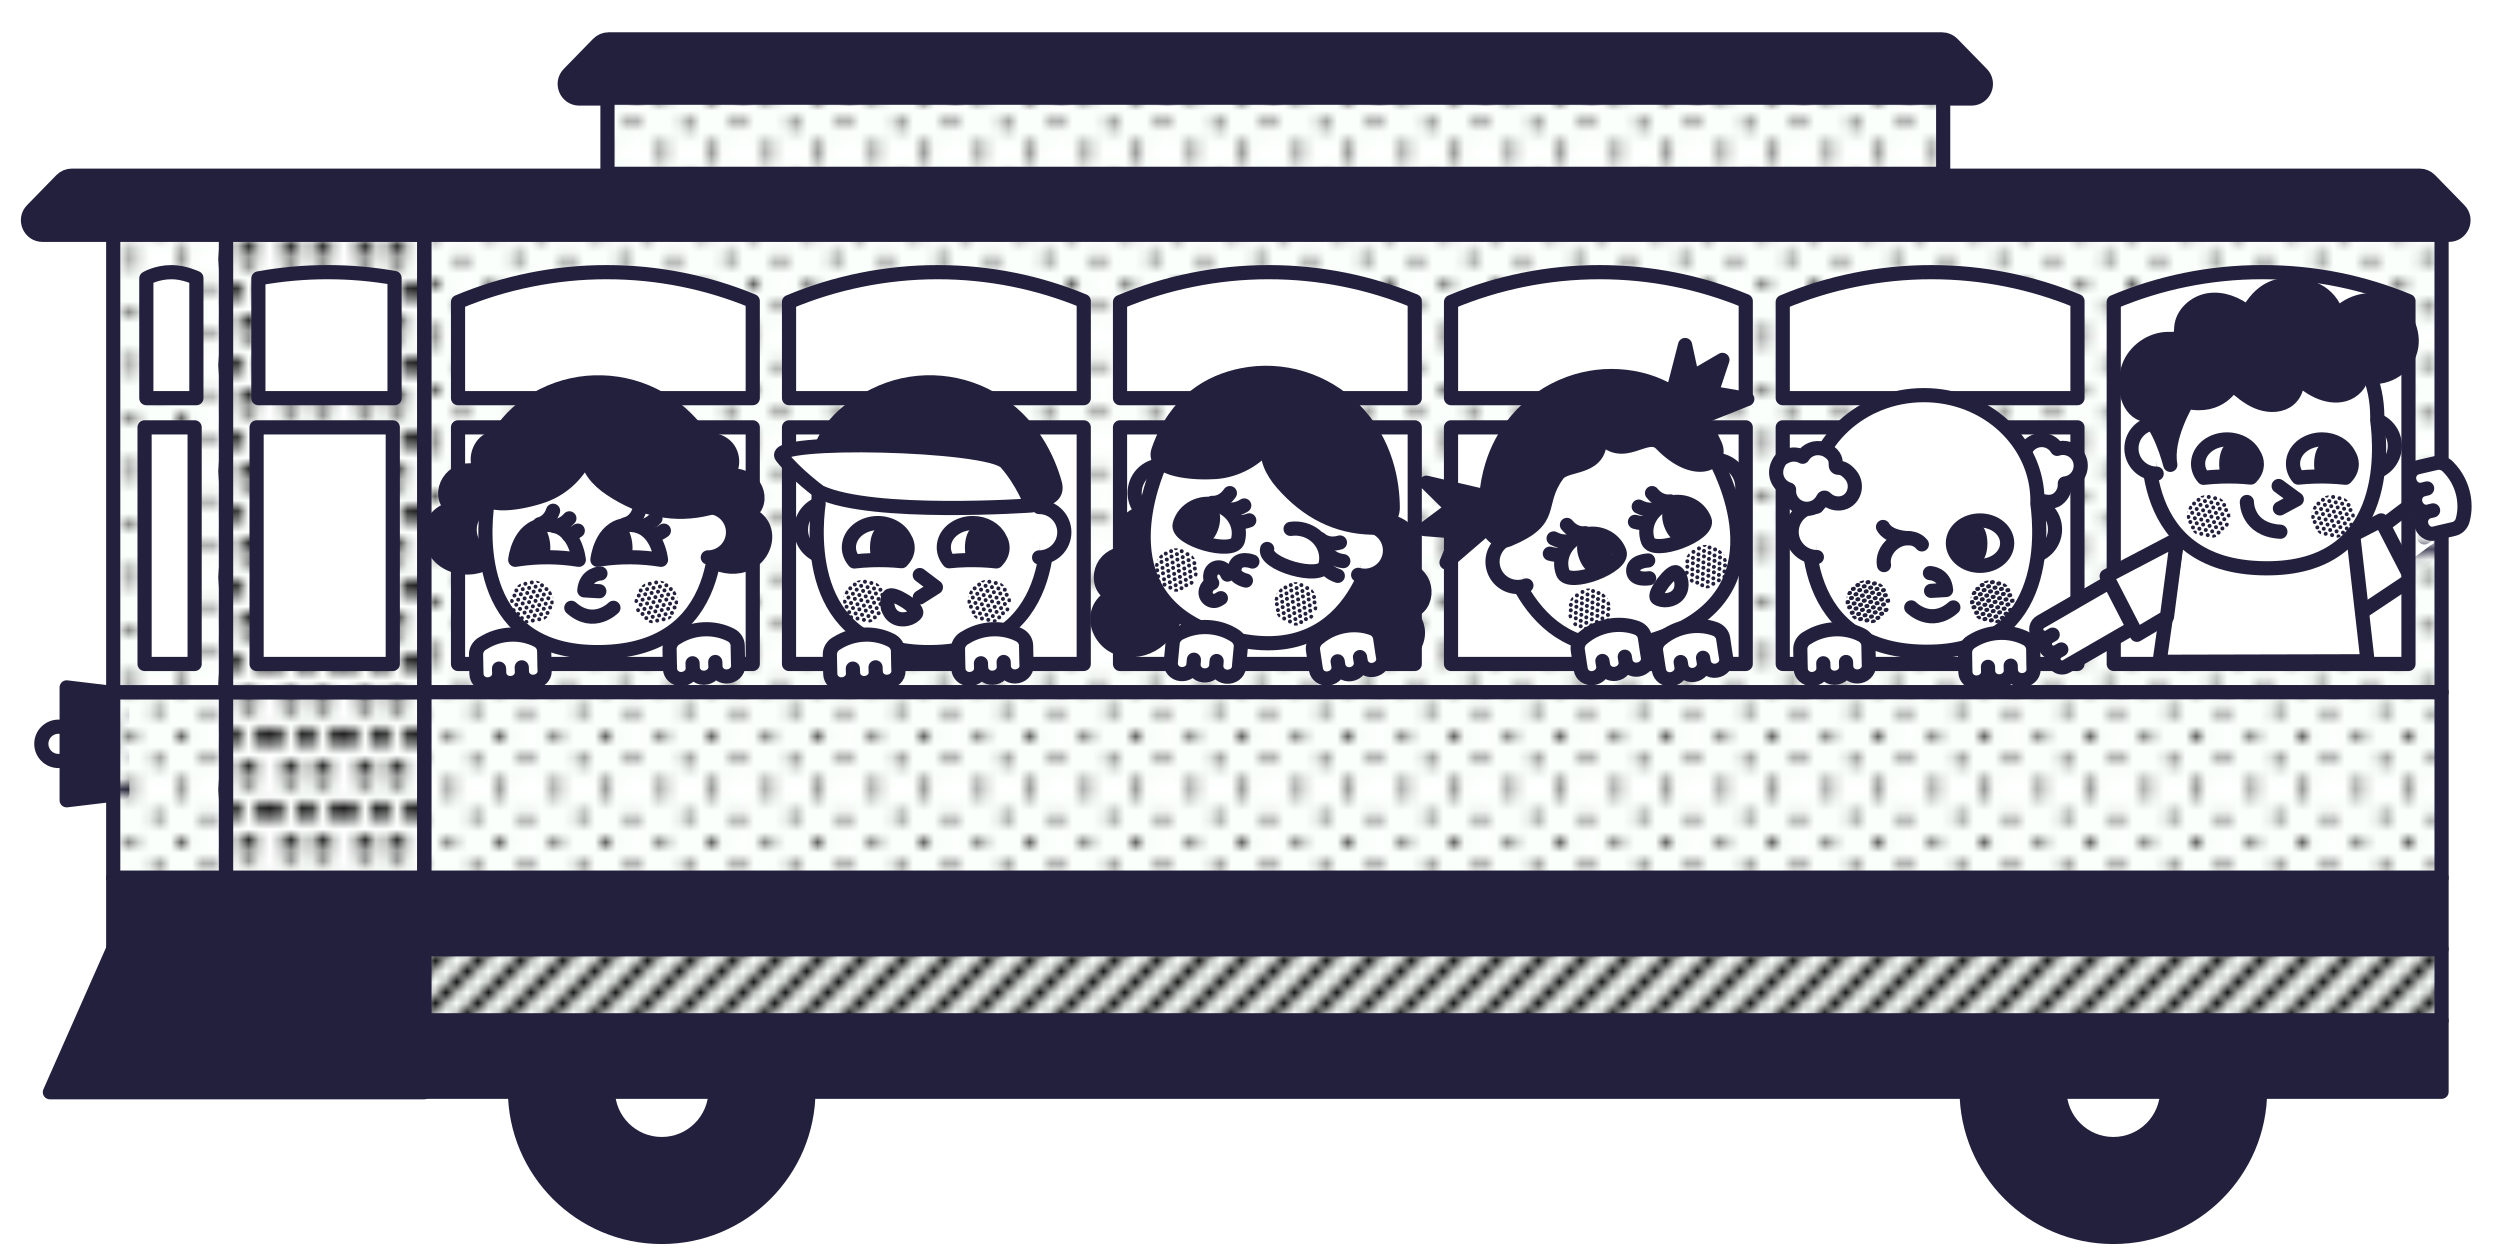 <?xml version="1.0" encoding="UTF-8"?><svg id="Capa_1" xmlns="http://www.w3.org/2000/svg" xmlns:xlink="http://www.w3.org/1999/xlink" viewBox="0 0 1145.74 576.45"><defs><pattern id="F_11" x="0" y="0" width="9.56" height="9.12" patternTransform="translate(-1.9 -29.43) rotate(-180) scale(4.86)" patternUnits="userSpaceOnUse" viewBox="0 0 9.56 9.12"><rect width="9.56" height="9.12" fill="none"/><polygon points="4.78 18.45 0 13.67 4.78 8.89 9.56 13.67 4.78 18.45" fill="#fafffb"/><polygon points="9.56 13.89 4.78 9.12 9.56 4.34 14.34 9.12 9.56 13.89" fill="#fafffb"/><path d="m9.56,7.19c-.26,0-.47-.21-.47-.47s.21-.47.47-.47.47.21.47.47-.21.47-.47.47Z"/><circle cx="7.17" cy="9.12" r=".47"/><polygon points="0 13.89 -4.78 9.12 0 4.34 4.78 9.12 0 13.89" fill="#fafffb"/><path d="m0,7.19c-.26,0-.47-.21-.47-.47S-.26,6.26,0,6.26s.47.21.47.47S.26,7.19,0,7.19Z"/><path d="m2.39,9.58c-.26,0-.47-.21-.47-.47s.21-.47.47-.47.47.21.47.47-.21.47-.47.47Z"/><polygon points="4.78 9.34 0 4.56 4.78 -.22 9.56 4.56 4.78 9.34" fill="#fafffb"/><path d="m4.78,2.64c-.26,0-.47-.21-.47-.47s.21-.47.47-.47.47.21.47.47-.21.47-.47.47Z"/><path d="m7.17,5.03c-.26,0-.47-.21-.47-.47s.21-.47.47-.47.47.21.47.47-.21.47-.47.47Z"/><circle cx="2.39" cy="4.56" r=".47"/><path d="m4.78,7.41c-.26,0-.47-.21-.47-.47s.21-.47.47-.47.47.21.47.47-.21.47-.47.47Z"/><polygon points="9.56 4.78 4.78 0 9.56 -4.78 14.34 0 9.56 4.78" fill="#fafffb"/><circle cx="7.17" cy="0" r=".47"/><path d="m9.56,2.86c-.26,0-.47-.21-.47-.47s.21-.47.47-.47.47.21.47.47-.21.47-.47.47Z"/><polygon points="0 4.78 -4.78 0 0 -4.78 4.78 0 0 4.78" fill="#fafffb"/><path d="m2.39.47C2.13.47,1.92.26,1.92,0s.21-.47.47-.47S2.86-.26,2.86,0s-.21.47-.47.47Z"/><path d="m0,2.86c-.26,0-.47-.21-.47-.47S-.26,1.92,0,1.92s.47.21.47.47S.26,2.86,0,2.86Z"/><polygon points="4.78 .22 0 -4.56 4.78 -9.34 9.56 -4.56 4.78 .22" fill="#fafffb"/></pattern><pattern id="F_11-2" patternTransform="translate(-31.33 -42.33) rotate(-180) scale(4.86)" xlink:href="#F_11"/><pattern id="G_10" x="0" y="0" width="20" height="20" patternTransform="translate(30246.5 22978.54) scale(4.86)" patternUnits="userSpaceOnUse" viewBox="0 0 20 20"><rect width="20" height="20" fill="none"/><rect x="0" y="0" width="20" height="20" fill="#fafffb"/><polygon points="0 0 0 .71 .71 0 0 0"/><polygon points="4 0 3.29 0 0 3.29 0 4 0 4.71 4.71 0 4 0"/><polygon points="8 0 7.29 0 0 7.29 0 8 0 8.71 8.71 0 8 0"/><polygon points="12 0 11.29 0 0 11.29 0 12 0 12.71 12.71 0 12 0"/><polygon points="16 0 15.29 0 0 15.29 0 16 0 16.71 16.71 0 16 0"/><polygon points="19.29 0 0 19.29 0 20 .71 20 20 .71 20 0 19.29 0"/><polygon points="4 20 4.71 20 20 4.71 20 4 20 3.29 3.29 20 4 20"/><polygon points="8 20 8.71 20 20 8.71 20 8 20 7.29 7.29 20 8 20"/><polygon points="12 20 12.71 20 20 12.71 20 12 20 11.29 11.29 20 12 20"/><polygon points="16 20 16.71 20 20 16.71 20 16 20 15.29 15.29 20 16 20"/><polygon points="20 20 20 19.29 19.29 20 20 20"/></pattern><pattern id="A_11" x="0" y="0" width="6.08" height="6.42" patternTransform="translate(-14.83 -20.89) rotate(-180) scale(4.86)" patternUnits="userSpaceOnUse" viewBox="0 0 6.08 6.42"><rect width="6.08" height="6.42" fill="none"/><rect x="3.04" y="4.82" width="3.04" height="3.21" fill="#fafffb"/><circle cx="4.56" cy="6.42" r=".92"/><rect x="0" y="4.82" width="3.04" height="3.21" fill="#fafffb"/><circle cx="1.52" cy="6.42" r=".92"/><rect x="4.56" y="1.61" width="3.04" height="3.21" fill="#fafffb"/><circle cx="6.08" cy="3.21" r=".92"/><rect x="1.52" y="1.61" width="3.04" height="3.21" fill="#fafffb"/><circle cx="3.04" cy="3.21" r=".92"/><rect x="-1.52" y="1.61" width="3.04" height="3.21" fill="#fafffb"/><circle cx="0" cy="3.21" r=".92"/><rect x="3.04" y="-1.61" width="3.04" height="3.21" fill="#fafffb"/><circle cx="4.56" cy="0" r=".92"/><rect x="0" y="-1.61" width="3.04" height="3.21" fill="#fafffb"/><circle cx="1.52" cy="0" r=".92"/></pattern><clipPath id="clippath"><circle cx="856.28" cy="275.73" r="9.95" fill="none"/></clipPath><clipPath id="clippath-1"><circle cx="913.28" cy="275.73" r="9.95" fill="none"/></clipPath><clipPath id="clippath-2"><circle cx="855.81" cy="275.85" r="9.95" fill="none"/></clipPath><clipPath id="clippath-3"><circle cx="912.81" cy="275.85" r="9.95" fill="none"/></clipPath><clipPath id="clippath-4"><circle cx="300.77" cy="275.9" r="9.95" fill="none"/></clipPath><clipPath id="clippath-5"><circle cx="243.77" cy="275.9" r="9.95" fill="none"/></clipPath><clipPath id="clippath-6"><circle cx="539.07" cy="261.23" r="9.95" fill="none"/></clipPath><clipPath id="clippath-7"><circle cx="593.92" cy="276.76" r="9.95" fill="none"/></clipPath><clipPath id="clippath-8"><circle cx="396.36" cy="275.56" r="9.95" fill="none"/></clipPath><clipPath id="clippath-9"><circle cx="453.36" cy="275.56" r="9.95" fill="none"/></clipPath><clipPath id="clippath-10"><circle cx="781.83" cy="259.7" r="9.95" fill="none"/></clipPath><clipPath id="clippath-11"><circle cx="728.44" cy="279.66" r="9.95" fill="none"/></clipPath><clipPath id="clippath-12"><circle cx="1012.2" cy="236.72" r="9.95" fill="none"/></clipPath><clipPath id="clippath-13"><circle cx="1069.21" cy="236.72" r="9.95" fill="none"/></clipPath></defs><path d="m1096.12,267.41l19.22-14.52,1.58-1.02c1.82-1.18,2.34-3.61,1.16-5.43-1.18-1.82-3.61-2.34-5.43-1.16l-1.58,1.02,1.58-1.02c1.82-1.18,2.34-3.61,1.16-5.43-1.18-1.82-3.61-2.34-5.43-1.16l-1.58,1.02,1.58-1.02c1.82-1.18,2.34-3.61,1.16-5.43-1.18-1.82-3.61-2.34-5.43-1.16l-1.58,1.02-19.22,14.52" fill="#fff" stroke="#23203d" stroke-linecap="round" stroke-linejoin="round" stroke-width="6.5"/><polyline points="1070.46 249.21 1091.26 238.49 1105.12 265.38 1076.34 284.56" fill="#fff" stroke="#23203d" stroke-linecap="round" stroke-linejoin="round" stroke-width="6.5"/><circle cx="26.8" cy="340.9" r="7.86" fill="#fff" stroke="#23203d" stroke-linecap="round" stroke-linejoin="round" stroke-width="6.5"/><polygon points="30.55 366.77 56.05 363.71 56.05 318.1 30.55 315.03 30.55 366.77" fill="#23203d" stroke="#23203d" stroke-linecap="round" stroke-linejoin="round" stroke-width="6.5"/><circle cx="303.26" cy="499.64" r="67.25" fill="#23203d" stroke="#23203d" stroke-linecap="round" stroke-linejoin="round" stroke-width="6.5"/><circle cx="303.26" cy="499.64" r="24.68" fill="#fff" stroke="#23203d" stroke-linecap="round" stroke-linejoin="round" stroke-width="6.5"/><circle cx="968.54" cy="499.64" r="67.25" fill="#23203d" stroke="#23203d" stroke-linecap="round" stroke-linejoin="round" stroke-width="6.5"/><circle cx="968.54" cy="499.64" r="24.68" fill="#fff" stroke="#23203d" stroke-linecap="round" stroke-linejoin="round" stroke-width="6.5"/><path d="m32.94,80.51h1075.94c1.8,0,3.52.73,4.78,2.01l13.44,13.77c4.13,4.23,1.13,11.33-4.78,11.33H19.5c-5.91,0-8.9-7.11-4.78-11.33l13.44-13.77c1.26-1.29,2.98-2.01,4.78-2.01Z" fill="#23203d" stroke="#23203d" stroke-linecap="round" stroke-linejoin="round" stroke-width="6.5"/><path d="m278.93,18.05h611.07c1.8,0,3.52.73,4.78,2.01l13.44,13.77c4.13,4.23,1.13,11.33-4.78,11.33H265.49c-5.91,0-8.9-7.11-4.78-11.33l13.44-13.77c1.26-1.29,2.98-2.01,4.78-2.01Z" fill="#23203d" stroke="#23203d" stroke-linecap="round" stroke-linejoin="round" stroke-width="6.5"/><rect x="278.4" y="44.79" width="612.15" height="34.87" fill="url(#F_11)" stroke="#23203d" stroke-linecap="round" stroke-linejoin="round" stroke-width="6.5"/><path d="m194.43,107.64v209.61h924.53V107.64H194.43Zm909.36,88.21v108.44h-135.07v-165.89c20.93-8.81,43.93-13.68,68.06-13.68s46.36,4.72,67.01,13.25v57.87Z" fill="url(#F_11-2)" stroke="#23203d" stroke-linecap="round" stroke-linejoin="round" stroke-width="6.5"/><rect x="194.43" y="317.24" width="924.53" height="85.07" fill="url(#F_11)" stroke="#23203d" stroke-linecap="round" stroke-linejoin="round" stroke-width="6.5"/><rect x="194.43" y="402.31" width="924.53" height="32.56" fill="#23203d" stroke="#23203d" stroke-linecap="round" stroke-linejoin="round" stroke-width="6.5"/><rect x="194.43" y="435.05" width="924.53" height="32.56" fill="url(#G_10)" stroke="#23203d" stroke-linecap="round" stroke-linejoin="round" stroke-width="6.5"/><rect x="194.43" y="467.8" width="924.53" height="32.56" fill="#23203d" stroke="#23203d" stroke-linecap="round" stroke-linejoin="round" stroke-width="6.5"/><polygon points="103.23 402.31 194.43 402.31 194.43 317.24 103.23 317.24 103.23 402.31" fill="url(#A_11)" stroke="#23203d" stroke-linecap="round" stroke-linejoin="round" stroke-width="6.5"/><polygon points="103.23 107.64 194.43 107.64 194.43 317.24 103.23 317.24 103.23 107.64" fill="url(#A_11)" stroke="#23203d" stroke-linecap="round" stroke-linejoin="round" stroke-width="6.5"/><rect x="103.23" y="402.31" width="91.2" height="32.56" transform="translate(297.67 837.18) rotate(180)" fill="#23203d" stroke="#23203d" stroke-linecap="round" stroke-linejoin="round" stroke-width="6.5"/><rect x="209.91" y="195.85" width="135.07" height="108.44" fill="#fff" stroke="#23203d" stroke-linecap="round" stroke-linejoin="round" stroke-width="6.5"/><path d="m344.98,182.47v-44.49c-20.65-8.53-43.28-13.25-67.01-13.25s-47.13,4.87-68.06,13.68v44.06h135.07Z" fill="#fff" stroke="#23203d" stroke-linecap="round" stroke-linejoin="round" stroke-width="6.5"/><rect x="117.6" y="195.85" width="62.41" height="108.44" fill="#fff" stroke="#23203d" stroke-linecap="round" stroke-linejoin="round" stroke-width="6.5"/><path d="m150.14,124.73c-10.84,0-21.44.99-31.73,2.87v54.87h62.41v-55.06c-9.96-1.76-20.21-2.68-30.68-2.68Z" fill="#fff" stroke="#23203d" stroke-linecap="round" stroke-linejoin="round" stroke-width="6.5"/><polygon points="51.89 402.31 103.62 402.31 103.62 317.24 51.89 317.24 51.89 402.31" fill="url(#F_11)" stroke="#23203d" stroke-linecap="round" stroke-linejoin="round" stroke-width="6.5"/><polygon points="51.89 107.64 103.62 107.64 103.62 317.24 51.89 317.24 51.89 107.64" fill="url(#F_11)" stroke="#23203d" stroke-linecap="round" stroke-linejoin="round" stroke-width="6.5"/><rect x="51.89" y="402.31" width="51.73" height="32.56" transform="translate(155.51 837.18) rotate(180)" fill="#23203d" stroke="#23203d" stroke-linecap="round" stroke-linejoin="round" stroke-width="6.5"/><rect x="66.26" y="195.85" width="22.94" height="108.44" fill="#fff" stroke="#23203d" stroke-linecap="round" stroke-linejoin="round" stroke-width="6.5"/><path d="m78.66,124.73c-6.97,0-11.6,2.87-11.6,2.87v54.87h22.94v-55.06s-5.59-2.68-11.34-2.68Z" fill="#fff" stroke="#23203d" stroke-linecap="round" stroke-linejoin="round" stroke-width="6.5"/><rect x="361.6" y="195.85" width="135.07" height="108.44" fill="#fff" stroke="#23203d" stroke-linecap="round" stroke-linejoin="round" stroke-width="6.5"/><path d="m496.68,182.47v-44.49c-20.65-8.53-43.28-13.25-67.01-13.25s-47.13,4.87-68.06,13.68v44.06h135.07Z" fill="#fff" stroke="#23203d" stroke-linecap="round" stroke-linejoin="round" stroke-width="6.5"/><rect x="513.3" y="195.85" width="135.07" height="108.44" fill="#fff" stroke="#23203d" stroke-linecap="round" stroke-linejoin="round" stroke-width="6.5"/><path d="m648.37,182.47v-44.49c-20.65-8.53-43.28-13.25-67.01-13.25s-47.13,4.87-68.06,13.68v44.06h135.07Z" fill="#fff" stroke="#23203d" stroke-linecap="round" stroke-linejoin="round" stroke-width="6.5"/><rect x="664.99" y="195.85" width="135.07" height="108.44" fill="#fff" stroke="#23203d" stroke-linecap="round" stroke-linejoin="round" stroke-width="6.5"/><path d="m800.07,182.47v-44.49c-20.65-8.53-43.28-13.25-67.01-13.25s-47.13,4.87-68.06,13.68v44.06h135.07Z" fill="#fff" stroke="#23203d" stroke-linecap="round" stroke-linejoin="round" stroke-width="6.5"/><rect x="817.02" y="195.85" width="135.07" height="108.44" fill="#fff" stroke="#23203d" stroke-linecap="round" stroke-linejoin="round" stroke-width="6.5"/><path d="m952.1,182.47v-44.49c-20.65-8.53-43.28-13.25-67.01-13.25s-47.13,4.87-68.06,13.68v44.06h135.07Z" fill="#fff" stroke="#23203d" stroke-linecap="round" stroke-linejoin="round" stroke-width="6.5"/><polygon points="51.89 434.87 22.86 500.56 74.21 500.56 103.62 500.56 194.43 500.56 194.43 434.87 51.89 434.87" fill="#23203d" stroke="#23203d" stroke-linecap="round" stroke-linejoin="round" stroke-width="6.5"/><path d="m920.9,226.54c6.11,2.36,8.35,1.15,10.05-.47.99,1.81,2.55,3.41,7.1,3.9,1.76.19,3.56-.19,4.99-1.25,2.3-1.72,3.45-4.44,3.26-7.13,1.34-.14,2.65-.61,3.83-1.43,3.68-2.58,4.57-7.84,1.95-11.49-2.16-3-5.98-4.11-9.31-2.96-.11-.19-.22-.37-.35-.55-2.59-3.7-7.7-4.6-11.41-2.01-1.76,1.23-2.89,3.04-3.31,4.99-.43,1.99-1.88,3.59-3.88,3.95-1.12.2-2.21.65-3.21,1.34-3.7,2.59-4.6,7.7-2.01,11.4.55.79,1.38,1.36,2.28,1.71Z" fill="#fff" stroke="#23203d" stroke-linecap="round" stroke-linejoin="round" stroke-width="6.5"/><path d="m929.21,229.99c6.96,0,12.6,5.64,12.6,12.6s-5.64,12.6-12.6,12.6" fill="#fff" stroke="#23203d" stroke-linecap="round" stroke-linejoin="round" stroke-width="6.5"/><path d="m933.73,230.64c0-.37.03-.73.03-1.1,0-26.76-23.31-48.45-52.06-48.45s-52.06,21.69-52.06,48.45c0,.08,0,.17,0,.25-.83,5.31-9.11,66.5,49.96,68.83,60.1,2.37,56.02-54.1,54.11-67.98Z" fill="#fff" stroke="#23203d" stroke-linecap="round" stroke-linejoin="round" stroke-width="6.5"/><path d="m832.66,255.29c-6.39,0-11.56-5.18-11.56-11.56s5.18-11.56,11.56-11.56" fill="#fff" stroke="#23203d" stroke-linecap="round" stroke-linejoin="round" stroke-width="6.5"/><g clip-path="url(#clippath)"><circle cx="849.58" cy="263.26" r=".91" fill="#23203d"/><circle cx="852.51" cy="263.85" r=".91" fill="#23203d"/><circle cx="855.45" cy="264.45" r=".91" fill="#23203d"/><circle cx="858.39" cy="265.04" r=".91" fill="#23203d"/><circle cx="861.32" cy="265.63" r=".91" fill="#23203d"/><circle cx="864.26" cy="266.22" r=".91" fill="#23203d"/><circle cx="867.2" cy="266.82" r=".91" fill="#23203d"/><circle cx="847.52" cy="264.99" r=".91" fill="#23203d"/><circle cx="850.46" cy="265.59" r=".91" fill="#23203d"/><circle cx="853.4" cy="266.18" r=".91" fill="#23203d"/><circle cx="856.33" cy="266.77" r=".91" fill="#23203d"/><circle cx="859.27" cy="267.36" r=".91" fill="#23203d"/><circle cx="862.21" cy="267.96" r=".91" fill="#23203d"/><circle cx="865.15" cy="268.55" r=".91" fill="#23203d"/><circle cx="848.72" cy="267.48" r=".91" fill="#23203d"/><circle cx="851.66" cy="268.07" r=".91" fill="#23203d"/><circle cx="854.6" cy="268.66" r=".91" fill="#23203d"/><circle cx="857.54" cy="269.26" r=".91" fill="#23203d"/><circle cx="860.47" cy="269.85" r=".91" fill="#23203d"/><circle cx="863.41" cy="270.44" r=".91" fill="#23203d"/><circle cx="866.35" cy="271.04" r=".91" fill="#23203d"/><circle cx="846.67" cy="269.21" r=".91" fill="#23203d"/><circle cx="849.61" cy="269.81" r=".91" fill="#23203d"/><circle cx="852.55" cy="270.4" r=".91" fill="#23203d"/><circle cx="855.48" cy="270.99" r=".91" fill="#23203d"/><circle cx="858.42" cy="271.58" r=".91" fill="#23203d"/><circle cx="861.36" cy="272.18" r=".91" fill="#23203d"/><circle cx="864.29" cy="272.77" r=".91" fill="#23203d"/><circle cx="847.87" cy="271.7" r=".91" fill="#23203d"/><circle cx="850.81" cy="272.29" r=".91" fill="#23203d"/><circle cx="853.75" cy="272.88" r=".91" fill="#23203d"/><circle cx="856.68" cy="273.48" r=".91" fill="#23203d"/><circle cx="859.62" cy="274.07" r=".91" fill="#23203d"/><circle cx="862.56" cy="274.66" r=".91" fill="#23203d"/><circle cx="865.49" cy="275.26" r=".91" fill="#23203d"/><circle cx="845.82" cy="273.43" r=".91" fill="#23203d"/><circle cx="848.76" cy="274.02" r=".91" fill="#23203d"/><circle cx="851.69" cy="274.62" r=".91" fill="#23203d"/><circle cx="854.63" cy="275.21" r=".91" fill="#23203d"/><circle cx="857.57" cy="275.8" r=".91" fill="#23203d"/><circle cx="860.51" cy="276.4" r=".91" fill="#23203d"/><circle cx="863.44" cy="276.99" r=".91" fill="#23203d"/><circle cx="847.02" cy="275.92" r=".91" fill="#23203d"/><circle cx="849.96" cy="276.51" r=".91" fill="#23203d"/><circle cx="852.9" cy="277.1" r=".91" fill="#23203d"/><circle cx="855.83" cy="277.7" r=".91" fill="#23203d"/><circle cx="858.77" cy="278.29" r=".91" fill="#23203d"/><circle cx="861.71" cy="278.88" r=".91" fill="#23203d"/><circle cx="864.64" cy="279.47" r=".91" fill="#23203d"/><circle cx="844.97" cy="277.65" r=".91" fill="#23203d"/><circle cx="847.91" cy="278.24" r=".91" fill="#23203d"/><circle cx="850.84" cy="278.84" r=".91" fill="#23203d"/><circle cx="853.78" cy="279.43" r=".91" fill="#23203d"/><circle cx="856.72" cy="280.02" r=".91" fill="#23203d"/><circle cx="859.65" cy="280.62" r=".91" fill="#23203d"/><circle cx="862.59" cy="281.21" r=".91" fill="#23203d"/><circle cx="846.17" cy="280.14" r=".91" fill="#23203d"/><circle cx="849.11" cy="280.73" r=".91" fill="#23203d"/><circle cx="852.04" cy="281.32" r=".91" fill="#23203d"/><circle cx="854.98" cy="281.92" r=".91" fill="#23203d"/><circle cx="857.92" cy="282.51" r=".91" fill="#23203d"/><circle cx="860.86" cy="283.1" r=".91" fill="#23203d"/><circle cx="863.79" cy="283.69" r=".91" fill="#23203d"/><circle cx="844.12" cy="281.87" r=".91" fill="#23203d"/><circle cx="847.05" cy="282.46" r=".91" fill="#23203d"/><circle cx="849.99" cy="283.06" r=".91" fill="#23203d"/><circle cx="852.93" cy="283.65" r=".91" fill="#23203d"/><circle cx="855.87" cy="284.24" r=".91" fill="#23203d"/><circle cx="858.8" cy="284.83" r=".91" fill="#23203d"/><circle cx="861.74" cy="285.43" r=".91" fill="#23203d"/></g><g clip-path="url(#clippath-1)"><circle cx="906.58" cy="263.26" r=".91" fill="#23203d"/><circle cx="909.52" cy="263.85" r=".91" fill="#23203d"/><circle cx="912.45" cy="264.45" r=".91" fill="#23203d"/><circle cx="915.39" cy="265.04" r=".91" fill="#23203d"/><circle cx="918.33" cy="265.63" r=".91" fill="#23203d"/><circle cx="921.26" cy="266.22" r=".91" fill="#23203d"/><circle cx="924.2" cy="266.82" r=".91" fill="#23203d"/><circle cx="904.53" cy="264.99" r=".91" fill="#23203d"/><circle cx="907.46" cy="265.59" r=".91" fill="#23203d"/><circle cx="910.4" cy="266.18" r=".91" fill="#23203d"/><circle cx="913.34" cy="266.77" r=".91" fill="#23203d"/><circle cx="916.27" cy="267.36" r=".91" fill="#23203d"/><circle cx="919.21" cy="267.96" r=".91" fill="#23203d"/><circle cx="922.15" cy="268.55" r=".91" fill="#23203d"/><circle cx="905.73" cy="267.48" r=".91" fill="#23203d"/><circle cx="908.66" cy="268.07" r=".91" fill="#23203d"/><circle cx="911.6" cy="268.66" r=".91" fill="#23203d"/><circle cx="914.54" cy="269.26" r=".91" fill="#23203d"/><circle cx="917.48" cy="269.85" r=".91" fill="#23203d"/><circle cx="920.41" cy="270.44" r=".91" fill="#23203d"/><circle cx="923.35" cy="271.04" r=".91" fill="#23203d"/><circle cx="903.67" cy="269.21" r=".91" fill="#23203d"/><circle cx="906.61" cy="269.81" r=".91" fill="#23203d"/><circle cx="909.55" cy="270.4" r=".91" fill="#23203d"/><circle cx="912.49" cy="270.99" r=".91" fill="#23203d"/><circle cx="915.42" cy="271.58" r=".91" fill="#23203d"/><circle cx="918.36" cy="272.18" r=".91" fill="#23203d"/><circle cx="921.3" cy="272.77" r=".91" fill="#23203d"/><circle cx="904.88" cy="271.7" r=".91" fill="#23203d"/><circle cx="907.81" cy="272.29" r=".91" fill="#23203d"/><circle cx="910.75" cy="272.88" r=".91" fill="#23203d"/><circle cx="913.69" cy="273.48" r=".91" fill="#23203d"/><circle cx="916.62" cy="274.07" r=".91" fill="#23203d"/><circle cx="919.56" cy="274.66" r=".91" fill="#23203d"/><circle cx="922.5" cy="275.26" r=".91" fill="#23203d"/><circle cx="902.82" cy="273.43" r=".91" fill="#23203d"/><circle cx="905.76" cy="274.02" r=".91" fill="#23203d"/><circle cx="908.7" cy="274.62" r=".91" fill="#23203d"/><circle cx="911.63" cy="275.21" r=".91" fill="#23203d"/><circle cx="914.57" cy="275.8" r=".91" fill="#23203d"/><circle cx="917.51" cy="276.4" r=".91" fill="#23203d"/><circle cx="920.45" cy="276.99" r=".91" fill="#23203d"/><circle cx="904.02" cy="275.92" r=".91" fill="#23203d"/><circle cx="906.96" cy="276.51" r=".91" fill="#23203d"/><circle cx="909.9" cy="277.1" r=".91" fill="#23203d"/><circle cx="912.84" cy="277.7" r=".91" fill="#23203d"/><circle cx="915.77" cy="278.29" r=".91" fill="#23203d"/><circle cx="918.71" cy="278.88" r=".91" fill="#23203d"/><circle cx="921.65" cy="279.47" r=".91" fill="#23203d"/><circle cx="901.97" cy="277.65" r=".91" fill="#23203d"/><circle cx="904.91" cy="278.24" r=".91" fill="#23203d"/><circle cx="907.85" cy="278.84" r=".91" fill="#23203d"/><circle cx="910.78" cy="279.43" r=".91" fill="#23203d"/><circle cx="913.72" cy="280.02" r=".91" fill="#23203d"/><circle cx="916.66" cy="280.62" r=".91" fill="#23203d"/><circle cx="919.59" cy="281.21" r=".91" fill="#23203d"/><circle cx="903.17" cy="280.14" r=".91" fill="#23203d"/><circle cx="906.11" cy="280.73" r=".91" fill="#23203d"/><circle cx="909.05" cy="281.32" r=".91" fill="#23203d"/><circle cx="911.98" cy="281.92" r=".91" fill="#23203d"/><circle cx="914.92" cy="282.51" r=".91" fill="#23203d"/><circle cx="917.86" cy="283.1" r=".91" fill="#23203d"/><circle cx="920.8" cy="283.69" r=".91" fill="#23203d"/><circle cx="901.12" cy="281.87" r=".91" fill="#23203d"/><circle cx="904.06" cy="282.46" r=".91" fill="#23203d"/><circle cx="906.99" cy="283.06" r=".91" fill="#23203d"/><circle cx="909.93" cy="283.65" r=".91" fill="#23203d"/><circle cx="912.87" cy="284.24" r=".91" fill="#23203d"/><circle cx="915.81" cy="284.83" r=".91" fill="#23203d"/><circle cx="918.74" cy="285.43" r=".91" fill="#23203d"/></g><path d="m884.49,262.65s6.71.11,7.39,7.74l-6.87.4" fill="none" stroke="#23203d" stroke-linecap="round" stroke-linejoin="round" stroke-width="6.5"/><path d="m875.92,278.38s8.92,9.13,19.3,0" fill="none" stroke="#23203d" stroke-linecap="round" stroke-linejoin="round" stroke-width="6.5"/><g clip-path="url(#clippath-2)"><circle cx="849.1" cy="263.38" r=".91" fill="#23203d"/><circle cx="852.04" cy="263.97" r=".91" fill="#23203d"/><circle cx="854.98" cy="264.56" r=".91" fill="#23203d"/><circle cx="857.92" cy="265.15" r=".91" fill="#23203d"/><circle cx="860.85" cy="265.75" r=".91" fill="#23203d"/><circle cx="863.79" cy="266.34" r=".91" fill="#23203d"/><circle cx="866.73" cy="266.93" r=".91" fill="#23203d"/><circle cx="847.05" cy="265.11" r=".91" fill="#23203d"/><circle cx="849.99" cy="265.7" r=".91" fill="#23203d"/><circle cx="852.93" cy="266.29" r=".91" fill="#23203d"/><circle cx="855.86" cy="266.89" r=".91" fill="#23203d"/><circle cx="858.8" cy="267.48" r=".91" fill="#23203d"/><circle cx="861.74" cy="268.07" r=".91" fill="#23203d"/><circle cx="864.67" cy="268.66" r=".91" fill="#23203d"/><circle cx="848.25" cy="267.6" r=".91" fill="#23203d"/><circle cx="851.19" cy="268.19" r=".91" fill="#23203d"/><circle cx="854.13" cy="268.78" r=".91" fill="#23203d"/><circle cx="857.06" cy="269.37" r=".91" fill="#23203d"/><circle cx="860" cy="269.97" r=".91" fill="#23203d"/><circle cx="862.94" cy="270.56" r=".91" fill="#23203d"/><circle cx="865.88" cy="271.15" r=".91" fill="#23203d"/><circle cx="846.2" cy="269.33" r=".91" fill="#23203d"/><circle cx="849.14" cy="269.92" r=".91" fill="#23203d"/><circle cx="852.07" cy="270.51" r=".91" fill="#23203d"/><circle cx="855.01" cy="271.11" r=".91" fill="#23203d"/><circle cx="857.95" cy="271.7" r=".91" fill="#23203d"/><circle cx="860.89" cy="272.29" r=".91" fill="#23203d"/><circle cx="863.82" cy="272.88" r=".91" fill="#23203d"/><circle cx="847.4" cy="271.82" r=".91" fill="#23203d"/><circle cx="850.34" cy="272.41" r=".91" fill="#23203d"/><circle cx="853.28" cy="273" r=".91" fill="#23203d"/><circle cx="856.21" cy="273.59" r=".91" fill="#23203d"/><circle cx="859.15" cy="274.19" r=".91" fill="#23203d"/><circle cx="862.09" cy="274.78" r=".91" fill="#23203d"/><circle cx="865.02" cy="275.37" r=".91" fill="#23203d"/><circle cx="845.35" cy="273.55" r=".91" fill="#23203d"/><circle cx="848.29" cy="274.14" r=".91" fill="#23203d"/><circle cx="851.22" cy="274.73" r=".91" fill="#23203d"/><circle cx="854.16" cy="275.33" r=".91" fill="#23203d"/><circle cx="857.1" cy="275.92" r=".91" fill="#23203d"/><circle cx="860.03" cy="276.51" r=".91" fill="#23203d"/><circle cx="862.97" cy="277.1" r=".91" fill="#23203d"/><circle cx="846.55" cy="276.04" r=".91" fill="#23203d"/><circle cx="849.49" cy="276.63" r=".91" fill="#23203d"/><circle cx="852.42" cy="277.22" r=".91" fill="#23203d"/><circle cx="855.36" cy="277.81" r=".91" fill="#23203d"/><circle cx="858.3" cy="278.41" r=".91" fill="#23203d"/><circle cx="861.24" cy="279" r=".91" fill="#23203d"/><circle cx="864.17" cy="279.59" r=".91" fill="#23203d"/><circle cx="844.5" cy="277.77" r=".91" fill="#23203d"/><circle cx="847.43" cy="278.36" r=".91" fill="#23203d"/><circle cx="850.37" cy="278.95" r=".91" fill="#23203d"/><circle cx="853.31" cy="279.55" r=".91" fill="#23203d"/><circle cx="856.25" cy="280.14" r=".91" fill="#23203d"/><circle cx="859.18" cy="280.73" r=".91" fill="#23203d"/><circle cx="862.12" cy="281.32" r=".91" fill="#23203d"/><circle cx="845.7" cy="280.25" r=".91" fill="#23203d"/><circle cx="848.64" cy="280.85" r=".91" fill="#23203d"/><circle cx="851.57" cy="281.44" r=".91" fill="#23203d"/><circle cx="854.51" cy="282.03" r=".91" fill="#23203d"/><circle cx="857.45" cy="282.63" r=".91" fill="#23203d"/><circle cx="860.38" cy="283.22" r=".91" fill="#23203d"/><circle cx="863.32" cy="283.81" r=".91" fill="#23203d"/><circle cx="843.65" cy="281.99" r=".91" fill="#23203d"/><circle cx="846.58" cy="282.58" r=".91" fill="#23203d"/><circle cx="849.52" cy="283.17" r=".91" fill="#23203d"/><circle cx="852.46" cy="283.77" r=".91" fill="#23203d"/><circle cx="855.39" cy="284.36" r=".91" fill="#23203d"/><circle cx="858.33" cy="284.95" r=".91" fill="#23203d"/><circle cx="861.27" cy="285.54" r=".91" fill="#23203d"/></g><g clip-path="url(#clippath-3)"><circle cx="906.11" cy="263.38" r=".91" fill="#23203d"/><circle cx="909.04" cy="263.97" r=".91" fill="#23203d"/><circle cx="911.98" cy="264.56" r=".91" fill="#23203d"/><circle cx="914.92" cy="265.15" r=".91" fill="#23203d"/><circle cx="917.86" cy="265.75" r=".91" fill="#23203d"/><circle cx="920.79" cy="266.34" r=".91" fill="#23203d"/><circle cx="923.73" cy="266.93" r=".91" fill="#23203d"/><circle cx="904.05" cy="265.11" r=".91" fill="#23203d"/><circle cx="906.99" cy="265.7" r=".91" fill="#23203d"/><circle cx="909.93" cy="266.29" r=".91" fill="#23203d"/><circle cx="912.87" cy="266.89" r=".91" fill="#23203d"/><circle cx="915.8" cy="267.48" r=".91" fill="#23203d"/><circle cx="918.74" cy="268.07" r=".91" fill="#23203d"/><circle cx="921.68" cy="268.66" r=".91" fill="#23203d"/><circle cx="905.26" cy="267.6" r=".91" fill="#23203d"/><circle cx="908.19" cy="268.19" r=".91" fill="#23203d"/><circle cx="911.13" cy="268.78" r=".91" fill="#23203d"/><circle cx="914.07" cy="269.37" r=".91" fill="#23203d"/><circle cx="917" cy="269.97" r=".91" fill="#23203d"/><circle cx="919.94" cy="270.56" r=".91" fill="#23203d"/><circle cx="922.88" cy="271.15" r=".91" fill="#23203d"/><circle cx="903.2" cy="269.33" r=".91" fill="#23203d"/><circle cx="906.14" cy="269.92" r=".91" fill="#23203d"/><circle cx="909.08" cy="270.51" r=".91" fill="#23203d"/><circle cx="912.01" cy="271.11" r=".91" fill="#23203d"/><circle cx="914.95" cy="271.7" r=".91" fill="#23203d"/><circle cx="917.89" cy="272.29" r=".91" fill="#23203d"/><circle cx="920.83" cy="272.88" r=".91" fill="#23203d"/><circle cx="904.4" cy="271.82" r=".91" fill="#23203d"/><circle cx="907.34" cy="272.41" r=".91" fill="#23203d"/><circle cx="910.28" cy="273" r=".91" fill="#23203d"/><circle cx="913.22" cy="273.59" r=".91" fill="#23203d"/><circle cx="916.15" cy="274.19" r=".91" fill="#23203d"/><circle cx="919.09" cy="274.78" r=".91" fill="#23203d"/><circle cx="922.03" cy="275.37" r=".91" fill="#23203d"/><circle cx="902.35" cy="273.55" r=".91" fill="#23203d"/><circle cx="905.29" cy="274.14" r=".91" fill="#23203d"/><circle cx="908.23" cy="274.73" r=".91" fill="#23203d"/><circle cx="911.16" cy="275.33" r=".91" fill="#23203d"/><circle cx="914.1" cy="275.92" r=".91" fill="#23203d"/><circle cx="917.04" cy="276.51" r=".91" fill="#23203d"/><circle cx="919.97" cy="277.1" r=".91" fill="#23203d"/><circle cx="903.55" cy="276.04" r=".91" fill="#23203d"/><circle cx="906.49" cy="276.63" r=".91" fill="#23203d"/><circle cx="909.43" cy="277.22" r=".91" fill="#23203d"/><circle cx="912.36" cy="277.81" r=".91" fill="#23203d"/><circle cx="915.3" cy="278.41" r=".91" fill="#23203d"/><circle cx="918.24" cy="279" r=".91" fill="#23203d"/><circle cx="921.18" cy="279.59" r=".91" fill="#23203d"/><circle cx="901.5" cy="277.77" r=".91" fill="#23203d"/><circle cx="904.44" cy="278.36" r=".91" fill="#23203d"/><circle cx="907.37" cy="278.95" r=".91" fill="#23203d"/><circle cx="910.31" cy="279.55" r=".91" fill="#23203d"/><circle cx="913.25" cy="280.14" r=".91" fill="#23203d"/><circle cx="916.19" cy="280.73" r=".91" fill="#23203d"/><circle cx="919.12" cy="281.32" r=".91" fill="#23203d"/><circle cx="902.7" cy="280.25" r=".91" fill="#23203d"/><circle cx="905.64" cy="280.85" r=".91" fill="#23203d"/><circle cx="908.58" cy="281.44" r=".91" fill="#23203d"/><circle cx="911.51" cy="282.03" r=".91" fill="#23203d"/><circle cx="914.45" cy="282.63" r=".91" fill="#23203d"/><circle cx="917.39" cy="283.22" r=".91" fill="#23203d"/><circle cx="920.32" cy="283.81" r=".91" fill="#23203d"/><circle cx="900.65" cy="281.99" r=".91" fill="#23203d"/><circle cx="903.59" cy="282.58" r=".91" fill="#23203d"/><circle cx="906.52" cy="283.17" r=".91" fill="#23203d"/><circle cx="909.46" cy="283.77" r=".91" fill="#23203d"/><circle cx="912.4" cy="284.36" r=".91" fill="#23203d"/><circle cx="915.33" cy="284.95" r=".91" fill="#23203d"/><circle cx="918.27" cy="285.54" r=".91" fill="#23203d"/></g><ellipse cx="907.44" cy="248.92" rx="12.44" ry="10.4" fill="none" stroke="#23203d" stroke-linecap="round" stroke-linejoin="round" stroke-width="6.5"/><path d="m894.69,249.1c0,5.01,5.11,9.08,11.41,9.08s6.3-18.16,0-18.16c-6.3,0-11.41,4.07-11.41,9.08Z" fill="#23203d"/><path d="m880.77,249.49c-2.92-3.67-8.84-3.82-13.23-.33-3.27,2.6-4.77,6.49-4.11,9.82" fill="none" stroke="#23203d" stroke-linecap="round" stroke-linejoin="round" stroke-width="6.5"/><path d="m874.49,246.64s-8.75-.08-11.5-5.13" fill="none" stroke="#23203d" stroke-linecap="round" stroke-linejoin="round" stroke-width="6.5"/><path d="m848.14,217.63c-2.28-2.69-4.1-3.29-5.75-3.26-.56,0-1.03-.46-1.04-1.02-.06-1.99.21-4.6-4.33-7.11-.25-.14-1.12-.44-1.4-.52-3.96-1.16-7.66.6-9.47,3.61-2.61-1.45-6.08-1.52-9.47.82-.35.24-.67.56-.91.92-3.91,5.78-.86,11.86,4.15,13.29-.02.22-.03.43-.03.65,0,4.52,3.67,8.19,8.19,8.19,3.3,0,6.14-1.95,7.44-4.76.2-.44.78-.52,1.11-.18,1.49,1.53,3.56,2.48,5.86,2.48.28,0,.56-.01.83-.04,6.23-.63,8.86-8.29,4.82-13.07Z" fill="#fff" stroke="#23203d" stroke-linecap="round" stroke-linejoin="round" stroke-width="6.5"/><path d="m328.6,258.27c5.22,2.21,11.59,1.98,16.25-1.25s7.11-9.63,5.14-14.94c-1.97-5.32-8.61-8.6-13.81-6.33,3.72,1.73,8.59-.39,10.26-4.14,1.67-3.75.27-8.48-2.89-11.1-3.16-2.62-7.74-3.2-11.64-1.93,4.71-2.81,4.71-10.45.68-14.17-4.03-3.72-10.54-3.74-15.39-1.17-4.85,2.57-8.26,7.22-10.77,12.1" fill="#23203d" stroke="#23203d" stroke-linecap="round" stroke-linejoin="round" stroke-width="6.5"/><path d="m233.35,249.07c-3.53,4.92-8.57,8.92-14.44,10.42s-12.56.23-16.96-3.93c-4.4-4.16-5.96-11.31-3.04-16.61,2.93-5.3,10.47-7.7,15.6-4.48-4.21,1.23-9-1.79-10.17-6.01-1.16-4.23,1.07-8.99,4.83-11.25,3.76-2.26,8.68-2.14,12.6-.17-4.52-3.73-3.3-11.79,1.55-15.07,4.85-3.28,11.73-2.26,16.44,1.23s7.56,8.95,9.44,14.5" fill="#23203d" stroke="#23203d" stroke-linecap="round" stroke-linejoin="round" stroke-width="6.5"/><path d="m227.84,230.16c-6.96,0-12.6,5.64-12.6,12.6,0,6.96,5.64,12.6,12.6,12.6" fill="#fff" stroke="#23203d" stroke-linecap="round" stroke-linejoin="round" stroke-width="6.5"/><path d="m223.32,230.81c0-.37-.03-.73-.03-1.1,0-26.76,23.31-48.45,52.06-48.45,28.75,0,52.06,21.69,52.06,48.45,0,.08,0,.17,0,.25.83,5.31,9.11,66.5-49.96,68.83-60.1,2.37-56.02-54.1-54.11-67.98Z" fill="#fff" stroke="#23203d" stroke-linecap="round" stroke-linejoin="round" stroke-width="6.5"/><path d="m324.39,255.47c6.39,0,11.56-5.18,11.56-11.56,0-6.39-5.18-11.56-11.56-11.56" fill="#fff" stroke="#23203d" stroke-linecap="round" stroke-linejoin="round" stroke-width="6.5"/><path d="m221.09,224.53c-.63,9.67,18.94,5.79,28.07,2.53,9.13-3.26,16.69-10.67,20.12-19.73-.85,6.92,4.77,12.91,10.57,16.77,14.44,9.61,29.36,12.74,45.15,8.79,5.02-1.25,8-6.43,6.6-11.4-2.95-10.51-10.48-28.15-29.01-38.75-16.44-9.41-36.72-10.05-53.65-1.55-12.94,6.49-26.27,19.06-27.84,43.35Z" fill="#23203d" stroke="#23203d" stroke-linecap="round" stroke-linejoin="round" stroke-width="6.5"/><g clip-path="url(#clippath-4)"><circle cx="307.48" cy="263.43" r=".91" fill="#23203d"/><circle cx="304.54" cy="264.02" r=".91" fill="#23203d"/><circle cx="301.6" cy="264.62" r=".91" fill="#23203d"/><circle cx="298.67" cy="265.21" r=".91" fill="#23203d"/><circle cx="295.73" cy="265.8" r=".91" fill="#23203d"/><circle cx="292.79" cy="266.4" r=".91" fill="#23203d"/><circle cx="289.85" cy="266.99" r=".91" fill="#23203d"/><circle cx="309.53" cy="265.16" r=".91" fill="#23203d"/><circle cx="306.59" cy="265.76" r=".91" fill="#23203d"/><circle cx="303.66" cy="266.35" r=".91" fill="#23203d"/><circle cx="300.72" cy="266.94" r=".91" fill="#23203d"/><circle cx="297.78" cy="267.54" r=".91" fill="#23203d"/><circle cx="294.84" cy="268.13" r=".91" fill="#23203d"/><circle cx="291.91" cy="268.72" r=".91" fill="#23203d"/><circle cx="308.33" cy="267.65" r=".91" fill="#23203d"/><circle cx="305.39" cy="268.24" r=".91" fill="#23203d"/><circle cx="302.45" cy="268.84" r=".91" fill="#23203d"/><circle cx="299.52" cy="269.43" r=".91" fill="#23203d"/><circle cx="296.58" cy="270.02" r=".91" fill="#23203d"/><circle cx="293.64" cy="270.61" r=".91" fill="#23203d"/><circle cx="290.71" cy="271.21" r=".91" fill="#23203d"/><circle cx="310.38" cy="269.38" r=".91" fill="#23203d"/><circle cx="307.44" cy="269.98" r=".91" fill="#23203d"/><circle cx="304.51" cy="270.57" r=".91" fill="#23203d"/><circle cx="301.57" cy="271.16" r=".91" fill="#23203d"/><circle cx="298.63" cy="271.76" r=".91" fill="#23203d"/><circle cx="295.7" cy="272.35" r=".91" fill="#23203d"/><circle cx="292.76" cy="272.94" r=".91" fill="#23203d"/><circle cx="309.18" cy="271.87" r=".91" fill="#23203d"/><circle cx="306.24" cy="272.46" r=".91" fill="#23203d"/><circle cx="303.31" cy="273.06" r=".91" fill="#23203d"/><circle cx="300.37" cy="273.65" r=".91" fill="#23203d"/><circle cx="297.43" cy="274.24" r=".91" fill="#23203d"/><circle cx="294.49" cy="274.83" r=".91" fill="#23203d"/><circle cx="291.56" cy="275.43" r=".91" fill="#23203d"/><circle cx="311.23" cy="273.6" r=".91" fill="#23203d"/><circle cx="308.3" cy="274.2" r=".91" fill="#23203d"/><circle cx="305.36" cy="274.79" r=".91" fill="#23203d"/><circle cx="302.42" cy="275.38" r=".91" fill="#23203d"/><circle cx="299.48" cy="275.97" r=".91" fill="#23203d"/><circle cx="296.55" cy="276.57" r=".91" fill="#23203d"/><circle cx="293.61" cy="277.16" r=".91" fill="#23203d"/><circle cx="310.03" cy="276.09" r=".91" fill="#23203d"/><circle cx="307.09" cy="276.68" r=".91" fill="#23203d"/><circle cx="304.16" cy="277.28" r=".91" fill="#23203d"/><circle cx="301.22" cy="277.87" r=".91" fill="#23203d"/><circle cx="298.28" cy="278.46" r=".91" fill="#23203d"/><circle cx="295.35" cy="279.05" r=".91" fill="#23203d"/><circle cx="292.41" cy="279.65" r=".91" fill="#23203d"/><circle cx="312.08" cy="277.82" r=".91" fill="#23203d"/><circle cx="309.15" cy="278.42" r=".91" fill="#23203d"/><circle cx="306.21" cy="279.01" r=".91" fill="#23203d"/><circle cx="303.27" cy="279.6" r=".91" fill="#23203d"/><circle cx="300.34" cy="280.19" r=".91" fill="#23203d"/><circle cx="297.4" cy="280.79" r=".91" fill="#23203d"/><circle cx="294.46" cy="281.38" r=".91" fill="#23203d"/><circle cx="310.88" cy="280.31" r=".91" fill="#23203d"/><circle cx="307.95" cy="280.9" r=".91" fill="#23203d"/><circle cx="305.01" cy="281.5" r=".91" fill="#23203d"/><circle cx="302.07" cy="282.09" r=".91" fill="#23203d"/><circle cx="299.13" cy="282.68" r=".91" fill="#23203d"/><circle cx="296.2" cy="283.27" r=".91" fill="#23203d"/><circle cx="293.26" cy="283.87" r=".91" fill="#23203d"/><circle cx="312.94" cy="282.04" r=".91" fill="#23203d"/><circle cx="310" cy="282.64" r=".91" fill="#23203d"/><circle cx="307.06" cy="283.23" r=".91" fill="#23203d"/><circle cx="304.12" cy="283.82" r=".91" fill="#23203d"/><circle cx="301.19" cy="284.41" r=".91" fill="#23203d"/><circle cx="298.25" cy="285.01" r=".91" fill="#23203d"/><circle cx="295.31" cy="285.6" r=".91" fill="#23203d"/></g><g clip-path="url(#clippath-5)"><circle cx="250.47" cy="263.43" r=".91" fill="#23203d"/><circle cx="247.54" cy="264.02" r=".91" fill="#23203d"/><circle cx="244.6" cy="264.62" r=".91" fill="#23203d"/><circle cx="241.66" cy="265.21" r=".91" fill="#23203d"/><circle cx="238.73" cy="265.8" r=".91" fill="#23203d"/><circle cx="235.79" cy="266.4" r=".91" fill="#23203d"/><circle cx="232.85" cy="266.99" r=".91" fill="#23203d"/><circle cx="252.53" cy="265.16" r=".91" fill="#23203d"/><circle cx="249.59" cy="265.76" r=".91" fill="#23203d"/><circle cx="246.65" cy="266.35" r=".91" fill="#23203d"/><circle cx="243.72" cy="266.94" r=".91" fill="#23203d"/><circle cx="240.78" cy="267.54" r=".91" fill="#23203d"/><circle cx="237.84" cy="268.13" r=".91" fill="#23203d"/><circle cx="234.9" cy="268.72" r=".91" fill="#23203d"/><circle cx="251.33" cy="267.65" r=".91" fill="#23203d"/><circle cx="248.39" cy="268.24" r=".91" fill="#23203d"/><circle cx="245.45" cy="268.84" r=".91" fill="#23203d"/><circle cx="242.51" cy="269.43" r=".91" fill="#23203d"/><circle cx="239.58" cy="270.02" r=".91" fill="#23203d"/><circle cx="236.64" cy="270.61" r=".91" fill="#23203d"/><circle cx="233.7" cy="271.21" r=".91" fill="#23203d"/><circle cx="253.38" cy="269.38" r=".91" fill="#23203d"/><circle cx="250.44" cy="269.98" r=".91" fill="#23203d"/><circle cx="247.5" cy="270.57" r=".91" fill="#23203d"/><circle cx="244.57" cy="271.16" r=".91" fill="#23203d"/><circle cx="241.63" cy="271.76" r=".91" fill="#23203d"/><circle cx="238.69" cy="272.35" r=".91" fill="#23203d"/><circle cx="235.76" cy="272.94" r=".91" fill="#23203d"/><circle cx="252.18" cy="271.87" r=".91" fill="#23203d"/><circle cx="249.24" cy="272.46" r=".91" fill="#23203d"/><circle cx="246.3" cy="273.06" r=".91" fill="#23203d"/><circle cx="243.37" cy="273.65" r=".91" fill="#23203d"/><circle cx="240.43" cy="274.24" r=".91" fill="#23203d"/><circle cx="237.49" cy="274.83" r=".91" fill="#23203d"/><circle cx="234.55" cy="275.43" r=".91" fill="#23203d"/><circle cx="254.23" cy="273.6" r=".91" fill="#23203d"/><circle cx="251.29" cy="274.2" r=".91" fill="#23203d"/><circle cx="248.36" cy="274.79" r=".91" fill="#23203d"/><circle cx="245.42" cy="275.38" r=".91" fill="#23203d"/><circle cx="242.48" cy="275.97" r=".91" fill="#23203d"/><circle cx="239.54" cy="276.57" r=".91" fill="#23203d"/><circle cx="236.61" cy="277.16" r=".91" fill="#23203d"/><circle cx="253.03" cy="276.09" r=".91" fill="#23203d"/><circle cx="250.09" cy="276.68" r=".91" fill="#23203d"/><circle cx="247.15" cy="277.28" r=".91" fill="#23203d"/><circle cx="244.22" cy="277.87" r=".91" fill="#23203d"/><circle cx="241.28" cy="278.46" r=".91" fill="#23203d"/><circle cx="238.34" cy="279.05" r=".91" fill="#23203d"/><circle cx="235.41" cy="279.65" r=".91" fill="#23203d"/><circle cx="255.08" cy="277.82" r=".91" fill="#23203d"/><circle cx="252.14" cy="278.42" r=".91" fill="#23203d"/><circle cx="249.21" cy="279.01" r=".91" fill="#23203d"/><circle cx="246.27" cy="279.6" r=".91" fill="#23203d"/><circle cx="243.33" cy="280.19" r=".91" fill="#23203d"/><circle cx="240.4" cy="280.79" r=".91" fill="#23203d"/><circle cx="237.46" cy="281.38" r=".91" fill="#23203d"/><circle cx="253.88" cy="280.31" r=".91" fill="#23203d"/><circle cx="250.94" cy="280.9" r=".91" fill="#23203d"/><circle cx="248.01" cy="281.5" r=".91" fill="#23203d"/><circle cx="245.07" cy="282.09" r=".91" fill="#23203d"/><circle cx="242.13" cy="282.68" r=".91" fill="#23203d"/><circle cx="239.19" cy="283.27" r=".91" fill="#23203d"/><circle cx="236.26" cy="283.87" r=".91" fill="#23203d"/><circle cx="255.93" cy="282.04" r=".91" fill="#23203d"/><circle cx="253" cy="282.64" r=".91" fill="#23203d"/><circle cx="250.06" cy="283.23" r=".91" fill="#23203d"/><circle cx="247.12" cy="283.82" r=".91" fill="#23203d"/><circle cx="244.18" cy="284.41" r=".91" fill="#23203d"/><circle cx="241.25" cy="285.01" r=".91" fill="#23203d"/><circle cx="238.31" cy="285.6" r=".91" fill="#23203d"/></g><path d="m275.18,262.82s-6.71.11-7.39,7.74l6.87.4" fill="none" stroke="#23203d" stroke-linecap="round" stroke-linejoin="round" stroke-width="6.5"/><path d="m281.13,278.56s-8.92,9.13-19.3,0" fill="none" stroke="#23203d" stroke-linecap="round" stroke-linejoin="round" stroke-width="6.5"/><path d="m286.76,240.63c.51-.06,1.05-.09,1.6-.09,13.03,0,14.57,16.01,14.57,16.01h0c-9.15-1.48-18.47-1.56-27.65-.22l-1.48.22s1.41-14.68,12.97-15.93Z" fill="none" stroke="#23203d" stroke-linecap="round" stroke-linejoin="round" stroke-width="6.5"/><path d="m249.09,240.63c.51-.06,1.05-.09,1.6-.09,13.03,0,14.57,16.01,14.57,16.01h0c-9.15-1.48-18.47-1.56-27.65-.22l-1.48.22s1.41-14.68,12.97-15.93Z" fill="none" stroke="#23203d" stroke-linecap="round" stroke-linejoin="round" stroke-width="6.5"/><path d="m254.19,241.11c1.56-.08,4.22-.7,6.75-3.55" fill="none" stroke="#23203d" stroke-linecap="round" stroke-linejoin="round" stroke-width="6.5"/><path d="m260.59,245.21c1.25-.29,2.68-.89,4.2-2.02" fill="none" stroke="#23203d" stroke-linecap="round" stroke-linejoin="round" stroke-width="6.5"/><path d="m247.35,240.21s4.27-.65,6.12-6.13" fill="none" stroke="#23203d" stroke-linecap="round" stroke-linejoin="round" stroke-width="6.5"/><path d="m293.65,241.11c1.56-.08,4.22-.7,6.75-3.55" fill="none" stroke="#23203d" stroke-linecap="round" stroke-linejoin="round" stroke-width="6.5"/><path d="m300.05,245.21c1.25-.29,2.68-.89,4.2-2.02" fill="none" stroke="#23203d" stroke-linecap="round" stroke-linejoin="round" stroke-width="6.5"/><path d="m286.81,240.21s4.27-.65,6.12-6.13" fill="none" stroke="#23203d" stroke-linecap="round" stroke-linejoin="round" stroke-width="6.5"/><path d="m286.76,240.63c1.98,3,3.13,6.62,3.13,10.51,0,1.88-.27,1.46-.77,3.18l-15.32,2.24s1.41-14.68,12.97-15.93Z" fill="#23203d"/><path d="m249.09,240.63c1.98,3,3.13,6.62,3.13,10.51,0,1.88-.27,1.46-.77,3.18l-15.32,2.24s1.41-14.68,12.97-15.93Z" fill="#23203d"/><path d="m539.12,281.62c-2.13,5.67-5.94,10.85-11.22,13.82-5.27,2.98-12.06,3.51-17.4.64-5.33-2.87-8.71-9.36-7.27-15.24,1.44-5.88,8.1-10.17,13.89-8.39-3.74,2.29-9.16.63-11.38-3.15-2.23-3.78-1.31-8.96,1.72-12.12,3.04-3.16,7.82-4.33,12.12-3.45-5.34-2.42-6.27-10.52-2.44-14.96,3.83-4.44,10.73-5.24,16.19-3.1,5.46,2.14,9.64,6.67,12.9,11.54" fill="#23203d" stroke="#23203d" stroke-linecap="round" stroke-linejoin="round" stroke-width="6.5"/><path d="m614.84,282.08c.7,6.02,3.16,11.96,7.56,16.12,4.4,4.16,10.86,6.31,16.73,4.81,5.87-1.5,10.71-6.98,10.72-13.04.02-6.06-5.41-11.82-11.46-11.49,3.08,3.12,8.74,2.81,11.81-.32,3.07-3.13,3.43-8.38,1.25-12.18-2.18-3.8-6.55-6.09-10.93-6.27,5.76-1.06,8.61-8.7,5.97-13.93-2.65-5.23-9.15-7.67-14.96-6.91-5.81.76-10.96,4.15-15.3,8.09" fill="#23203d" stroke="#23203d" stroke-linecap="round" stroke-linejoin="round" stroke-width="6.5"/><path d="m535.9,213.69c-6.72-1.83-13.64,2.14-15.46,8.85-1.83,6.72,2.14,13.64,8.85,15.46" fill="#fff" stroke="#23203d" stroke-linecap="round" stroke-linejoin="round" stroke-width="6.5"/><path d="m531.36,213.14c.09-.36.16-.71.26-1.07,7.02-25.82,35.2-40.64,62.94-33.1,27.74,7.54,44.54,34.59,37.52,60.41-.02.08-.05.16-.07.24-.59,5.34-8.65,66.56-66.27,53.31-58.62-13.48-39.87-66.9-34.38-79.79Z" fill="#fff" stroke="#23203d" stroke-linecap="round" stroke-linejoin="round" stroke-width="6.5"/><path d="m622.43,263.44c6.16,1.68,12.52-1.96,14.19-8.12,1.68-6.16-1.96-12.52-8.12-14.19" fill="#fff" stroke="#23203d" stroke-linecap="round" stroke-linejoin="round" stroke-width="6.5"/><path d="m530.87,206.49c-3.14,9.17,16.76,10.56,26.42,9.81,9.67-.75,18.9-5.92,24.59-13.76-2.64,6.45,1.22,13.71,5.8,18.96,11.41,13.06,24.99,20,41.26,20.32,5.17.1,9.4-4.1,9.36-9.27-.09-10.92-2.73-29.91-17.83-45-13.4-13.39-32.8-19.33-51.36-15.57-14.19,2.87-30.35,11.5-38.24,34.52Z" fill="#23203d" stroke="#23203d" stroke-linecap="round" stroke-linejoin="round" stroke-width="6.5"/><path d="m573.97,257.35s-6.3-2.49-7.99,2.41c-1.7,4.9,5.01,6.31,5.01,6.31" fill="#fff" stroke="#23203d" stroke-linecap="round" stroke-linejoin="round" stroke-width="6.5"/><path d="m559.52,274.14l-1.21.72c-2.96,1.75-6.56-.95-5.66-4.35,0-.03.01-.05.02-.08.43-1.54,1.53-2.69,2.87-3.23h0c-.85-1.16-1.18-2.71-.75-4.25.05-.19.11-.37.19-.54,1.25-3.06,5.42-3.16,6.92-.31l.66,1.24" fill="#fff" stroke="#23203d" stroke-linecap="round" stroke-linejoin="round" stroke-width="6.5"/><path d="m567.29,247.78c-1.96,6.94-28.6-.6-26.63-7.54,1.96-6.94,9.52-10.88,16.88-8.8,7.36,2.08,11.72,9.4,9.76,16.34Z" fill="none" stroke="#23203d" stroke-linecap="round" stroke-linejoin="round" stroke-width="6.5"/><path d="m543.04,237.33c-1.29,4.55,2.58,9.64,8.65,11.35,6.07,1.72,10.73-14.77,4.67-16.49-6.07-1.72-12.03.58-13.32,5.14Z" fill="#23203d"/><path d="m562.36,233.32c1.61.37,4.48.5,7.87-1.66" fill="none" stroke="#23203d" stroke-linecap="round" stroke-linejoin="round" stroke-width="6.5"/><path d="m567.68,239.33c1.35.06,2.98-.13,4.85-.85" fill="none" stroke="#23203d" stroke-linecap="round" stroke-linejoin="round" stroke-width="6.5"/><path d="m555.67,230.45s4.53.57,7.98-4.46" fill="none" stroke="#23203d" stroke-linecap="round" stroke-linejoin="round" stroke-width="6.5"/><path d="m591.48,242.39c1.97-.3,4.05-.19,6.12.4,7.36,2.08,11.72,9.4,9.76,16.34-1.96,6.94-28.6-.6-26.63-7.54" fill="none" stroke="#23203d" stroke-linecap="round" stroke-linejoin="round" stroke-width="6.5"/><path d="m608.47,253.5c1.02,1.3,3.16,3.21,7.16,3.67" fill="none" stroke="#23203d" stroke-linecap="round" stroke-linejoin="round" stroke-width="6.5"/><path d="m608.81,261.52c1.01.9,2.4,1.77,4.3,2.39" fill="none" stroke="#23203d" stroke-linecap="round" stroke-linejoin="round" stroke-width="6.5"/><path d="m605.08,247.06s3.15,3.3,9.01,1.56" fill="none" stroke="#23203d" stroke-linecap="round" stroke-linejoin="round" stroke-width="6.5"/><g clip-path="url(#clippath-6)"><circle cx="536.02" cy="247.4" r=".91" fill="#23203d"/><circle cx="538.68" cy="248.77" r=".91" fill="#23203d"/><circle cx="541.35" cy="250.14" r=".91" fill="#23203d"/><circle cx="544.01" cy="251.51" r=".91" fill="#23203d"/><circle cx="546.68" cy="252.88" r=".91" fill="#23203d"/><circle cx="549.34" cy="254.26" r=".91" fill="#23203d"/><circle cx="552.01" cy="255.63" r=".91" fill="#23203d"/><circle cx="533.57" cy="248.51" r=".91" fill="#23203d"/><circle cx="536.24" cy="249.88" r=".91" fill="#23203d"/><circle cx="538.9" cy="251.25" r=".91" fill="#23203d"/><circle cx="541.57" cy="252.62" r=".91" fill="#23203d"/><circle cx="544.23" cy="253.99" r=".91" fill="#23203d"/><circle cx="546.9" cy="255.36" r=".91" fill="#23203d"/><circle cx="549.56" cy="256.73" r=".91" fill="#23203d"/><circle cx="534.05" cy="251.23" r=".91" fill="#23203d"/><circle cx="536.72" cy="252.6" r=".91" fill="#23203d"/><circle cx="539.38" cy="253.97" r=".91" fill="#23203d"/><circle cx="542.04" cy="255.34" r=".91" fill="#23203d"/><circle cx="544.71" cy="256.71" r=".91" fill="#23203d"/><circle cx="547.37" cy="258.08" r=".91" fill="#23203d"/><circle cx="550.04" cy="259.45" r=".91" fill="#23203d"/><circle cx="531.6" cy="252.34" r=".91" fill="#23203d"/><circle cx="534.27" cy="253.71" r=".91" fill="#23203d"/><circle cx="536.93" cy="255.08" r=".91" fill="#23203d"/><circle cx="539.6" cy="256.45" r=".91" fill="#23203d"/><circle cx="542.26" cy="257.82" r=".91" fill="#23203d"/><circle cx="544.93" cy="259.19" r=".91" fill="#23203d"/><circle cx="547.59" cy="260.56" r=".91" fill="#23203d"/><circle cx="532.08" cy="255.06" r=".91" fill="#23203d"/><circle cx="534.75" cy="256.43" r=".91" fill="#23203d"/><circle cx="537.41" cy="257.8" r=".91" fill="#23203d"/><circle cx="540.08" cy="259.17" r=".91" fill="#23203d"/><circle cx="542.74" cy="260.54" r=".91" fill="#23203d"/><circle cx="545.41" cy="261.91" r=".91" fill="#23203d"/><circle cx="548.07" cy="263.28" r=".91" fill="#23203d"/><circle cx="529.64" cy="256.17" r=".91" fill="#23203d"/><circle cx="532.3" cy="257.54" r=".91" fill="#23203d"/><circle cx="534.96" cy="258.91" r=".91" fill="#23203d"/><circle cx="537.63" cy="260.28" r=".91" fill="#23203d"/><circle cx="540.29" cy="261.65" r=".91" fill="#23203d"/><circle cx="542.96" cy="263.02" r=".91" fill="#23203d"/><circle cx="545.62" cy="264.39" r=".91" fill="#23203d"/><circle cx="530.11" cy="258.89" r=".91" fill="#23203d"/><circle cx="532.78" cy="260.26" r=".91" fill="#23203d"/><circle cx="535.44" cy="261.63" r=".91" fill="#23203d"/><circle cx="538.11" cy="263" r=".91" fill="#23203d"/><circle cx="540.77" cy="264.37" r=".91" fill="#23203d"/><circle cx="543.44" cy="265.74" r=".91" fill="#23203d"/><circle cx="546.1" cy="267.11" r=".91" fill="#23203d"/><circle cx="527.67" cy="260" r=".91" fill="#23203d"/><circle cx="530.33" cy="261.37" r=".91" fill="#23203d"/><circle cx="533" cy="262.74" r=".91" fill="#23203d"/><circle cx="535.66" cy="264.11" r=".91" fill="#23203d"/><circle cx="538.33" cy="265.48" r=".91" fill="#23203d"/><circle cx="540.99" cy="266.85" r=".91" fill="#23203d"/><circle cx="543.65" cy="268.22" r=".91" fill="#23203d"/><circle cx="528.15" cy="262.72" r=".91" fill="#23203d"/><circle cx="530.81" cy="264.09" r=".91" fill="#23203d"/><circle cx="533.47" cy="265.46" r=".91" fill="#23203d"/><circle cx="536.14" cy="266.83" r=".91" fill="#23203d"/><circle cx="538.8" cy="268.2" r=".91" fill="#23203d"/><circle cx="541.47" cy="269.57" r=".91" fill="#23203d"/><circle cx="544.13" cy="270.94" r=".91" fill="#23203d"/><circle cx="525.7" cy="263.83" r=".91" fill="#23203d"/><circle cx="528.36" cy="265.2" r=".91" fill="#23203d"/><circle cx="531.03" cy="266.57" r=".91" fill="#23203d"/><circle cx="533.69" cy="267.94" r=".91" fill="#23203d"/><circle cx="536.36" cy="269.31" r=".91" fill="#23203d"/><circle cx="539.02" cy="270.68" r=".91" fill="#23203d"/><circle cx="541.69" cy="272.05" r=".91" fill="#23203d"/></g><g clip-path="url(#clippath-7)"><circle cx="590.87" cy="262.93" r=".91" fill="#23203d"/><circle cx="593.53" cy="264.3" r=".91" fill="#23203d"/><circle cx="596.2" cy="265.67" r=".91" fill="#23203d"/><circle cx="598.86" cy="267.04" r=".91" fill="#23203d"/><circle cx="601.53" cy="268.41" r=".91" fill="#23203d"/><circle cx="604.19" cy="269.78" r=".91" fill="#23203d"/><circle cx="606.86" cy="271.15" r=".91" fill="#23203d"/><circle cx="588.42" cy="264.04" r=".91" fill="#23203d"/><circle cx="591.08" cy="265.41" r=".91" fill="#23203d"/><circle cx="593.75" cy="266.78" r=".91" fill="#23203d"/><circle cx="596.41" cy="268.15" r=".91" fill="#23203d"/><circle cx="599.08" cy="269.52" r=".91" fill="#23203d"/><circle cx="601.74" cy="270.89" r=".91" fill="#23203d"/><circle cx="604.41" cy="272.26" r=".91" fill="#23203d"/><circle cx="588.9" cy="266.76" r=".91" fill="#23203d"/><circle cx="591.56" cy="268.13" r=".91" fill="#23203d"/><circle cx="594.23" cy="269.5" r=".91" fill="#23203d"/><circle cx="596.89" cy="270.87" r=".91" fill="#23203d"/><circle cx="599.56" cy="272.24" r=".91" fill="#23203d"/><circle cx="602.22" cy="273.61" r=".91" fill="#23203d"/><circle cx="604.89" cy="274.98" r=".91" fill="#23203d"/><circle cx="586.45" cy="267.87" r=".91" fill="#23203d"/><circle cx="589.12" cy="269.24" r=".91" fill="#23203d"/><circle cx="591.78" cy="270.61" r=".91" fill="#23203d"/><circle cx="594.45" cy="271.98" r=".91" fill="#23203d"/><circle cx="597.11" cy="273.35" r=".91" fill="#23203d"/><circle cx="599.77" cy="274.72" r=".91" fill="#23203d"/><circle cx="602.44" cy="276.09" r=".91" fill="#23203d"/><circle cx="586.93" cy="270.59" r=".91" fill="#23203d"/><circle cx="589.59" cy="271.96" r=".91" fill="#23203d"/><circle cx="592.26" cy="273.33" r=".91" fill="#23203d"/><circle cx="594.92" cy="274.7" r=".91" fill="#23203d"/><circle cx="597.59" cy="276.07" r=".91" fill="#23203d"/><circle cx="600.25" cy="277.44" r=".91" fill="#23203d"/><circle cx="602.92" cy="278.81" r=".91" fill="#23203d"/><circle cx="584.48" cy="271.7" r=".91" fill="#23203d"/><circle cx="587.15" cy="273.07" r=".91" fill="#23203d"/><circle cx="589.81" cy="274.44" r=".91" fill="#23203d"/><circle cx="592.48" cy="275.81" r=".91" fill="#23203d"/><circle cx="595.14" cy="277.18" r=".91" fill="#23203d"/><circle cx="597.81" cy="278.55" r=".91" fill="#23203d"/><circle cx="600.47" cy="279.92" r=".91" fill="#23203d"/><circle cx="584.96" cy="274.42" r=".91" fill="#23203d"/><circle cx="587.63" cy="275.79" r=".91" fill="#23203d"/><circle cx="590.29" cy="277.16" r=".91" fill="#23203d"/><circle cx="592.96" cy="278.53" r=".91" fill="#23203d"/><circle cx="595.62" cy="279.9" r=".91" fill="#23203d"/><circle cx="598.28" cy="281.27" r=".91" fill="#23203d"/><circle cx="600.95" cy="282.64" r=".91" fill="#23203d"/><circle cx="582.51" cy="275.52" r=".91" fill="#23203d"/><circle cx="585.18" cy="276.89" r=".91" fill="#23203d"/><circle cx="587.84" cy="278.26" r=".91" fill="#23203d"/><circle cx="590.51" cy="279.63" r=".91" fill="#23203d"/><circle cx="593.17" cy="281" r=".91" fill="#23203d"/><circle cx="595.84" cy="282.37" r=".91" fill="#23203d"/><circle cx="598.5" cy="283.74" r=".91" fill="#23203d"/><circle cx="582.99" cy="278.24" r=".91" fill="#23203d"/><circle cx="585.66" cy="279.61" r=".91" fill="#23203d"/><circle cx="588.32" cy="280.98" r=".91" fill="#23203d"/><circle cx="590.99" cy="282.35" r=".91" fill="#23203d"/><circle cx="593.65" cy="283.72" r=".91" fill="#23203d"/><circle cx="596.32" cy="285.09" r=".91" fill="#23203d"/><circle cx="598.98" cy="286.46" r=".91" fill="#23203d"/><circle cx="580.55" cy="279.35" r=".91" fill="#23203d"/><circle cx="583.21" cy="280.72" r=".91" fill="#23203d"/><circle cx="585.88" cy="282.09" r=".91" fill="#23203d"/><circle cx="588.54" cy="283.46" r=".91" fill="#23203d"/><circle cx="591.2" cy="284.83" r=".91" fill="#23203d"/><circle cx="593.87" cy="286.2" r=".91" fill="#23203d"/><circle cx="596.53" cy="287.57" r=".91" fill="#23203d"/></g><path d="m379.67,230.16c-6.96,0-12.6,5.64-12.6,12.6,0,6.96,5.64,12.6,12.6,12.6" fill="#fff" stroke="#23203d" stroke-linecap="round" stroke-linejoin="round" stroke-width="6.5"/><path d="m375.14,230.81c0-.37-.03-.73-.03-1.1,0-26.76,23.31-48.45,52.06-48.45,28.75,0,52.06,21.69,52.06,48.45,0,.08,0,.17,0,.25.83,5.31,9.11,66.5-49.96,68.83-60.1,2.37-56.02-54.1-54.11-67.98Z" fill="#fff" stroke="#23203d" stroke-linecap="round" stroke-linejoin="round" stroke-width="6.5"/><path d="m476.22,255.47c6.39,0,11.56-5.18,11.56-11.56s-5.18-11.56-11.56-11.56" fill="#fff" stroke="#23203d" stroke-linecap="round" stroke-linejoin="round" stroke-width="6.5"/><path d="m372.92,221.32c-.63,9.67,87.74,12.3,103.53,8.35,5.02-1.25,8.38-3.21,6.98-8.19-2.95-10.51-10.48-28.15-29.01-38.75-16.44-9.41-36.72-10.05-53.65-1.55-12.94,6.49-26.27,15.85-27.84,40.14Z" fill="#23203d" stroke="#23203d" stroke-linecap="round" stroke-linejoin="round" stroke-width="6.5"/><path d="m375.72,225.5s-10.81-7.86-17.44-16.21c-6.63-8.35,94.83-6.14,102.69,2.7,7.86,8.84,11.79,19.65,11.79,19.65,0,0-72.97,5.16-97.04-6.14Z" fill="#fff" stroke="#23203d" stroke-linecap="round" stroke-linejoin="round" stroke-width="6.5"/><polyline points="421.53 263.54 428.92 269.13 421.53 273.81" fill="none" stroke="#23203d" stroke-linecap="round" stroke-linejoin="round" stroke-width="6.5"/><path d="m419.81,281.09c1.48-2.35-10.98-10.18-12.45-7.83-1.48,2.35-.8,7.41,2.64,9.57,3.44,2.16,8.34.61,9.81-1.73Z" fill="none" stroke="#23203d" stroke-linecap="round" stroke-linejoin="round" stroke-width="6.5"/><path d="m406.8,240.38c-1.4-.42-2.9-.66-4.47-.66-6.63,0-12.11,4.06-13.11,9.36-.11.57-.18,1.15-.18,1.75,0,2.42.94,4.66,2.51,6.48,2.68-.3,5.36-.49,8.05-.58,4.54-.15,9.08,0,13.6.45.01,0,.03,0,.04,0,.09-.1.17-.21.25-.31,1.55-1.63,2.48-3.65,2.48-5.85,0-1.57-.48-3.06-1.32-4.37-1.42-2.92-4.28-5.21-7.84-6.28Z" fill="none" stroke="#23203d" stroke-linecap="round" stroke-linejoin="round" stroke-width="6.5"/><path d="m403.76,241.32c-4.77,0-6.16,9.73-4.17,15.41,4.54-.15,9.08,0,13.6.45.1-.1.19-.2.29-.31,1.35-1.74,2.15-3.81,2.15-6.04,0-1.48-.35-2.89-.98-4.18-2.01-3.16-6.12-5.33-10.88-5.33Z" fill="#23203d"/><path d="m459.11,248.73c-.22-.73-.55-1.42-.96-2.08-1.98-4.07-6.74-6.94-12.31-6.94-3.45,0-6.59,1.11-8.95,2.91-.11.08-.21.16-.32.24-.07.06-.14.12-.22.18-2.36,2.01-3.81,4.75-3.81,7.79,0,2.38.9,4.58,2.42,6.39,2.7-.28,5.41-.45,8.12-.51,4.51-.1,9.02.08,13.51.57.02,0,.04,0,.06,0,.11-.13.23-.27.33-.4,1.55-1.63,2.48-3.65,2.48-5.85,0-.79-.13-1.56-.36-2.29Z" fill="none" stroke="#23203d" stroke-linecap="round" stroke-linejoin="round" stroke-width="6.5"/><path d="m458.63,247.86c-.76-1.32-1.69-2.61-2.82-3.76-2.2-1.72-5.21-2.78-8.54-2.78-4.76,0-6.16,9.7-4.18,15.39,4.51-.1,9.02.08,13.51.57.14-.13.26-.26.39-.4,1.35-1.74,2.15-3.81,2.15-6.04,0-1.03-.18-2.03-.5-2.97Z" fill="#23203d"/><g clip-path="url(#clippath-8)"><circle cx="389.65" cy="263.09" r=".91" fill="#23203d"/><circle cx="392.59" cy="263.68" r=".91" fill="#23203d"/><circle cx="395.52" cy="264.27" r=".91" fill="#23203d"/><circle cx="398.46" cy="264.87" r=".91" fill="#23203d"/><circle cx="401.4" cy="265.46" r=".91" fill="#23203d"/><circle cx="404.34" cy="266.05" r=".91" fill="#23203d"/><circle cx="407.27" cy="266.65" r=".91" fill="#23203d"/><circle cx="387.6" cy="264.82" r=".91" fill="#23203d"/><circle cx="390.53" cy="265.41" r=".91" fill="#23203d"/><circle cx="393.47" cy="266.01" r=".91" fill="#23203d"/><circle cx="396.41" cy="266.6" r=".91" fill="#23203d"/><circle cx="399.35" cy="267.19" r=".91" fill="#23203d"/><circle cx="402.28" cy="267.79" r=".91" fill="#23203d"/><circle cx="405.22" cy="268.38" r=".91" fill="#23203d"/><circle cx="388.8" cy="267.31" r=".91" fill="#23203d"/><circle cx="391.74" cy="267.9" r=".91" fill="#23203d"/><circle cx="394.67" cy="268.49" r=".91" fill="#23203d"/><circle cx="397.61" cy="269.09" r=".91" fill="#23203d"/><circle cx="400.55" cy="269.68" r=".91" fill="#23203d"/><circle cx="403.48" cy="270.27" r=".91" fill="#23203d"/><circle cx="406.42" cy="270.86" r=".91" fill="#23203d"/><circle cx="386.75" cy="269.04" r=".91" fill="#23203d"/><circle cx="389.68" cy="269.63" r=".91" fill="#23203d"/><circle cx="392.62" cy="270.23" r=".91" fill="#23203d"/><circle cx="395.56" cy="270.82" r=".91" fill="#23203d"/><circle cx="398.49" cy="271.41" r=".91" fill="#23203d"/><circle cx="401.43" cy="272.01" r=".91" fill="#23203d"/><circle cx="404.37" cy="272.6" r=".91" fill="#23203d"/><circle cx="387.95" cy="271.53" r=".91" fill="#23203d"/><circle cx="390.88" cy="272.12" r=".91" fill="#23203d"/><circle cx="393.82" cy="272.71" r=".91" fill="#23203d"/><circle cx="396.76" cy="273.31" r=".91" fill="#23203d"/><circle cx="399.7" cy="273.9" r=".91" fill="#23203d"/><circle cx="402.63" cy="274.49" r=".91" fill="#23203d"/><circle cx="405.57" cy="275.08" r=".91" fill="#23203d"/><circle cx="385.89" cy="273.26" r=".91" fill="#23203d"/><circle cx="388.83" cy="273.85" r=".91" fill="#23203d"/><circle cx="391.77" cy="274.45" r=".91" fill="#23203d"/><circle cx="394.71" cy="275.04" r=".91" fill="#23203d"/><circle cx="397.64" cy="275.63" r=".91" fill="#23203d"/><circle cx="400.58" cy="276.22" r=".91" fill="#23203d"/><circle cx="403.52" cy="276.82" r=".91" fill="#23203d"/><circle cx="387.1" cy="275.75" r=".91" fill="#23203d"/><circle cx="390.03" cy="276.34" r=".91" fill="#23203d"/><circle cx="392.97" cy="276.93" r=".91" fill="#23203d"/><circle cx="395.91" cy="277.53" r=".91" fill="#23203d"/><circle cx="398.84" cy="278.12" r=".91" fill="#23203d"/><circle cx="401.78" cy="278.71" r=".91" fill="#23203d"/><circle cx="404.72" cy="279.3" r=".91" fill="#23203d"/><circle cx="385.04" cy="277.48" r=".91" fill="#23203d"/><circle cx="387.98" cy="278.07" r=".91" fill="#23203d"/><circle cx="390.92" cy="278.67" r=".91" fill="#23203d"/><circle cx="393.85" cy="279.26" r=".91" fill="#23203d"/><circle cx="396.79" cy="279.85" r=".91" fill="#23203d"/><circle cx="399.73" cy="280.44" r=".91" fill="#23203d"/><circle cx="402.67" cy="281.04" r=".91" fill="#23203d"/><circle cx="386.24" cy="279.97" r=".91" fill="#23203d"/><circle cx="389.18" cy="280.56" r=".91" fill="#23203d"/><circle cx="392.12" cy="281.15" r=".91" fill="#23203d"/><circle cx="395.06" cy="281.75" r=".91" fill="#23203d"/><circle cx="397.99" cy="282.34" r=".91" fill="#23203d"/><circle cx="400.93" cy="282.93" r=".91" fill="#23203d"/><circle cx="403.87" cy="283.52" r=".91" fill="#23203d"/><circle cx="384.19" cy="281.7" r=".91" fill="#23203d"/><circle cx="387.13" cy="282.29" r=".91" fill="#23203d"/><circle cx="390.07" cy="282.89" r=".91" fill="#23203d"/><circle cx="393" cy="283.48" r=".91" fill="#23203d"/><circle cx="395.94" cy="284.07" r=".91" fill="#23203d"/><circle cx="398.88" cy="284.66" r=".91" fill="#23203d"/><circle cx="401.81" cy="285.26" r=".91" fill="#23203d"/></g><g clip-path="url(#clippath-9)"><circle cx="446.65" cy="263.09" r=".91" fill="#23203d"/><circle cx="449.59" cy="263.68" r=".91" fill="#23203d"/><circle cx="452.53" cy="264.27" r=".91" fill="#23203d"/><circle cx="455.46" cy="264.87" r=".91" fill="#23203d"/><circle cx="458.4" cy="265.46" r=".91" fill="#23203d"/><circle cx="461.34" cy="266.05" r=".91" fill="#23203d"/><circle cx="464.28" cy="266.65" r=".91" fill="#23203d"/><circle cx="444.6" cy="264.82" r=".91" fill="#23203d"/><circle cx="447.54" cy="265.41" r=".91" fill="#23203d"/><circle cx="450.47" cy="266.01" r=".91" fill="#23203d"/><circle cx="453.41" cy="266.6" r=".91" fill="#23203d"/><circle cx="456.35" cy="267.19" r=".91" fill="#23203d"/><circle cx="459.29" cy="267.79" r=".91" fill="#23203d"/><circle cx="462.22" cy="268.38" r=".91" fill="#23203d"/><circle cx="445.8" cy="267.31" r=".91" fill="#23203d"/><circle cx="448.74" cy="267.9" r=".91" fill="#23203d"/><circle cx="451.68" cy="268.49" r=".91" fill="#23203d"/><circle cx="454.61" cy="269.09" r=".91" fill="#23203d"/><circle cx="457.55" cy="269.68" r=".91" fill="#23203d"/><circle cx="460.49" cy="270.27" r=".91" fill="#23203d"/><circle cx="463.42" cy="270.86" r=".91" fill="#23203d"/><circle cx="443.75" cy="269.04" r=".91" fill="#23203d"/><circle cx="446.69" cy="269.63" r=".91" fill="#23203d"/><circle cx="449.62" cy="270.23" r=".91" fill="#23203d"/><circle cx="452.56" cy="270.82" r=".91" fill="#23203d"/><circle cx="455.5" cy="271.41" r=".91" fill="#23203d"/><circle cx="458.43" cy="272.01" r=".91" fill="#23203d"/><circle cx="461.37" cy="272.6" r=".91" fill="#23203d"/><circle cx="444.95" cy="271.53" r=".91" fill="#23203d"/><circle cx="447.89" cy="272.12" r=".91" fill="#23203d"/><circle cx="450.82" cy="272.71" r=".91" fill="#23203d"/><circle cx="453.76" cy="273.31" r=".91" fill="#23203d"/><circle cx="456.7" cy="273.9" r=".91" fill="#23203d"/><circle cx="459.64" cy="274.49" r=".91" fill="#23203d"/><circle cx="462.57" cy="275.08" r=".91" fill="#23203d"/><circle cx="442.9" cy="273.26" r=".91" fill="#23203d"/><circle cx="445.83" cy="273.85" r=".91" fill="#23203d"/><circle cx="448.77" cy="274.45" r=".91" fill="#23203d"/><circle cx="451.71" cy="275.04" r=".91" fill="#23203d"/><circle cx="454.65" cy="275.63" r=".91" fill="#23203d"/><circle cx="457.58" cy="276.22" r=".91" fill="#23203d"/><circle cx="460.52" cy="276.82" r=".91" fill="#23203d"/><circle cx="444.1" cy="275.75" r=".91" fill="#23203d"/><circle cx="447.04" cy="276.34" r=".91" fill="#23203d"/><circle cx="449.97" cy="276.93" r=".91" fill="#23203d"/><circle cx="452.91" cy="277.53" r=".91" fill="#23203d"/><circle cx="455.85" cy="278.12" r=".91" fill="#23203d"/><circle cx="458.78" cy="278.71" r=".91" fill="#23203d"/><circle cx="461.72" cy="279.3" r=".91" fill="#23203d"/><circle cx="442.05" cy="277.48" r=".91" fill="#23203d"/><circle cx="444.98" cy="278.07" r=".91" fill="#23203d"/><circle cx="447.92" cy="278.67" r=".91" fill="#23203d"/><circle cx="450.86" cy="279.26" r=".91" fill="#23203d"/><circle cx="453.79" cy="279.85" r=".91" fill="#23203d"/><circle cx="456.73" cy="280.44" r=".91" fill="#23203d"/><circle cx="459.67" cy="281.04" r=".91" fill="#23203d"/><circle cx="443.25" cy="279.97" r=".91" fill="#23203d"/><circle cx="446.18" cy="280.56" r=".91" fill="#23203d"/><circle cx="449.12" cy="281.15" r=".91" fill="#23203d"/><circle cx="452.06" cy="281.75" r=".91" fill="#23203d"/><circle cx="455" cy="282.34" r=".91" fill="#23203d"/><circle cx="457.93" cy="282.93" r=".91" fill="#23203d"/><circle cx="460.87" cy="283.52" r=".91" fill="#23203d"/><circle cx="441.19" cy="281.7" r=".91" fill="#23203d"/><circle cx="444.13" cy="282.29" r=".91" fill="#23203d"/><circle cx="447.07" cy="282.89" r=".91" fill="#23203d"/><circle cx="450.01" cy="283.48" r=".91" fill="#23203d"/><circle cx="452.94" cy="284.07" r=".91" fill="#23203d"/><circle cx="455.88" cy="284.66" r=".91" fill="#23203d"/><circle cx="458.82" cy="285.26" r=".91" fill="#23203d"/></g><path d="m781.6,211.48c6.54-2.38,13.77.99,16.15,7.53,2.38,6.54-.99,13.77-7.53,16.15" fill="#fff" stroke="#23203d" stroke-linecap="round" stroke-linejoin="round" stroke-width="6.5"/><path d="m786.07,210.55c-.12-.35-.22-.69-.35-1.04-9.16-25.14-38.48-37.54-65.49-27.7-27.01,9.84-41.49,38.2-32.33,63.34.03.08.06.15.09.23,1.04,5.27,14.2,65.6,70.5,47.57,57.28-18.34,34.12-70,27.57-82.4Z" fill="#fff" stroke="#23203d" stroke-linecap="round" stroke-linejoin="round" stroke-width="6.5"/><path d="m699.54,268.31c-6,2.19-12.64-.91-14.82-6.91-2.19-6,.91-12.64,6.91-14.82" fill="#fff" stroke="#23203d" stroke-linecap="round" stroke-linejoin="round" stroke-width="6.5"/><path d="m786.01,203.89c3.9,8.87-9.49,15.22-24.72-.5-6.75-6.96-17.69,9.34-28.25-4.42,1.97,16.95-15.03,12.81-19.16,18.43-10.28,13.97-.25,20.64-22.64,29.92-4.78,1.98-9.71-3.3-10.1-8.46-.49-6.45-.32-15.79,2.75-25.72,2.12-6.84,5.62-13.97,11.24-20.62,6.45-7.63,14.73-13.33,23.88-16.7,8.2-3.02,17.1-4.16,26-3.12,8.22.96,17.24,3.73,25.29,10.1,6.03,4.77,11.51,11.55,15.71,21.1Z" fill="#23203d" stroke="#23203d" stroke-linecap="round" stroke-linejoin="round" stroke-width="6.5"/><g clip-path="url(#clippath-10)"><circle cx="783.75" cy="245.67" r=".91" fill="#23203d"/><circle cx="781.2" cy="247.26" r=".91" fill="#23203d"/><circle cx="778.66" cy="248.84" r=".91" fill="#23203d"/><circle cx="776.12" cy="250.42" r=".91" fill="#23203d"/><circle cx="773.57" cy="252.01" r=".91" fill="#23203d"/><circle cx="771.03" cy="253.59" r=".91" fill="#23203d"/><circle cx="768.48" cy="255.18" r=".91" fill="#23203d"/><circle cx="786.28" cy="246.58" r=".91" fill="#23203d"/><circle cx="783.73" cy="248.16" r=".91" fill="#23203d"/><circle cx="781.19" cy="249.75" r=".91" fill="#23203d"/><circle cx="778.64" cy="251.33" r=".91" fill="#23203d"/><circle cx="776.1" cy="252.91" r=".91" fill="#23203d"/><circle cx="773.56" cy="254.5" r=".91" fill="#23203d"/><circle cx="771.01" cy="256.08" r=".91" fill="#23203d"/><circle cx="786.02" cy="249.33" r=".91" fill="#23203d"/><circle cx="783.48" cy="250.91" r=".91" fill="#23203d"/><circle cx="780.93" cy="252.5" r=".91" fill="#23203d"/><circle cx="778.39" cy="254.08" r=".91" fill="#23203d"/><circle cx="775.85" cy="255.66" r=".91" fill="#23203d"/><circle cx="773.3" cy="257.25" r=".91" fill="#23203d"/><circle cx="770.76" cy="258.83" r=".91" fill="#23203d"/><circle cx="788.55" cy="250.23" r=".91" fill="#23203d"/><circle cx="786.01" cy="251.82" r=".91" fill="#23203d"/><circle cx="783.46" cy="253.4" r=".91" fill="#23203d"/><circle cx="780.92" cy="254.98" r=".91" fill="#23203d"/><circle cx="778.38" cy="256.57" r=".91" fill="#23203d"/><circle cx="775.83" cy="258.15" r=".91" fill="#23203d"/><circle cx="773.29" cy="259.73" r=".91" fill="#23203d"/><circle cx="788.3" cy="252.98" r=".91" fill="#23203d"/><circle cx="785.75" cy="254.57" r=".91" fill="#23203d"/><circle cx="783.21" cy="256.15" r=".91" fill="#23203d"/><circle cx="780.67" cy="257.73" r=".91" fill="#23203d"/><circle cx="778.12" cy="259.32" r=".91" fill="#23203d"/><circle cx="775.58" cy="260.9" r=".91" fill="#23203d"/><circle cx="773.03" cy="262.48" r=".91" fill="#23203d"/><circle cx="790.83" cy="253.89" r=".91" fill="#23203d"/><circle cx="788.28" cy="255.47" r=".91" fill="#23203d"/><circle cx="785.74" cy="257.05" r=".91" fill="#23203d"/><circle cx="783.19" cy="258.64" r=".91" fill="#23203d"/><circle cx="780.65" cy="260.22" r=".91" fill="#23203d"/><circle cx="778.11" cy="261.81" r=".91" fill="#23203d"/><circle cx="775.56" cy="263.39" r=".91" fill="#23203d"/><circle cx="790.57" cy="256.64" r=".91" fill="#23203d"/><circle cx="788.03" cy="258.22" r=".91" fill="#23203d"/><circle cx="785.48" cy="259.8" r=".91" fill="#23203d"/><circle cx="782.94" cy="261.39" r=".91" fill="#23203d"/><circle cx="780.4" cy="262.97" r=".91" fill="#23203d"/><circle cx="777.85" cy="264.56" r=".91" fill="#23203d"/><circle cx="775.31" cy="266.14" r=".91" fill="#23203d"/><circle cx="793.1" cy="257.54" r=".91" fill="#23203d"/><circle cx="790.56" cy="259.13" r=".91" fill="#23203d"/><circle cx="788.01" cy="260.71" r=".91" fill="#23203d"/><circle cx="785.47" cy="262.29" r=".91" fill="#23203d"/><circle cx="782.93" cy="263.88" r=".91" fill="#23203d"/><circle cx="780.38" cy="265.46" r=".91" fill="#23203d"/><circle cx="777.84" cy="267.04" r=".91" fill="#23203d"/><circle cx="792.85" cy="260.29" r=".91" fill="#23203d"/><circle cx="790.3" cy="261.88" r=".91" fill="#23203d"/><circle cx="787.76" cy="263.46" r=".91" fill="#23203d"/><circle cx="785.22" cy="265.04" r=".91" fill="#23203d"/><circle cx="782.67" cy="266.63" r=".91" fill="#23203d"/><circle cx="780.13" cy="268.21" r=".91" fill="#23203d"/><circle cx="777.58" cy="269.79" r=".91" fill="#23203d"/><circle cx="795.38" cy="261.2" r=".91" fill="#23203d"/><circle cx="792.83" cy="262.78" r=".91" fill="#23203d"/><circle cx="790.29" cy="264.36" r=".91" fill="#23203d"/><circle cx="787.74" cy="265.95" r=".91" fill="#23203d"/><circle cx="785.2" cy="267.53" r=".91" fill="#23203d"/><circle cx="782.66" cy="269.11" r=".91" fill="#23203d"/><circle cx="780.11" cy="270.7" r=".91" fill="#23203d"/></g><g clip-path="url(#clippath-11)"><circle cx="730.35" cy="265.63" r=".91" fill="#23203d"/><circle cx="727.81" cy="267.22" r=".91" fill="#23203d"/><circle cx="725.26" cy="268.8" r=".91" fill="#23203d"/><circle cx="722.72" cy="270.38" r=".91" fill="#23203d"/><circle cx="720.18" cy="271.97" r=".91" fill="#23203d"/><circle cx="717.63" cy="273.55" r=".91" fill="#23203d"/><circle cx="715.09" cy="275.13" r=".91" fill="#23203d"/><circle cx="732.88" cy="266.54" r=".91" fill="#23203d"/><circle cx="730.34" cy="268.12" r=".91" fill="#23203d"/><circle cx="727.79" cy="269.7" r=".91" fill="#23203d"/><circle cx="725.25" cy="271.29" r=".91" fill="#23203d"/><circle cx="722.71" cy="272.87" r=".91" fill="#23203d"/><circle cx="720.16" cy="274.46" r=".91" fill="#23203d"/><circle cx="717.62" cy="276.04" r=".91" fill="#23203d"/><circle cx="732.63" cy="269.29" r=".91" fill="#23203d"/><circle cx="730.08" cy="270.87" r=".91" fill="#23203d"/><circle cx="727.54" cy="272.45" r=".91" fill="#23203d"/><circle cx="725" cy="274.04" r=".91" fill="#23203d"/><circle cx="722.45" cy="275.62" r=".91" fill="#23203d"/><circle cx="719.91" cy="277.21" r=".91" fill="#23203d"/><circle cx="717.36" cy="278.79" r=".91" fill="#23203d"/><circle cx="735.16" cy="270.19" r=".91" fill="#23203d"/><circle cx="732.61" cy="271.78" r=".91" fill="#23203d"/><circle cx="730.07" cy="273.36" r=".91" fill="#23203d"/><circle cx="727.52" cy="274.94" r=".91" fill="#23203d"/><circle cx="724.98" cy="276.53" r=".91" fill="#23203d"/><circle cx="722.44" cy="278.11" r=".91" fill="#23203d"/><circle cx="719.89" cy="279.69" r=".91" fill="#23203d"/><circle cx="734.9" cy="272.94" r=".91" fill="#23203d"/><circle cx="732.36" cy="274.53" r=".91" fill="#23203d"/><circle cx="729.81" cy="276.11" r=".91" fill="#23203d"/><circle cx="727.27" cy="277.69" r=".91" fill="#23203d"/><circle cx="724.73" cy="279.28" r=".91" fill="#23203d"/><circle cx="722.18" cy="280.86" r=".91" fill="#23203d"/><circle cx="719.64" cy="282.44" r=".91" fill="#23203d"/><circle cx="737.43" cy="273.85" r=".91" fill="#23203d"/><circle cx="734.89" cy="275.43" r=".91" fill="#23203d"/><circle cx="732.34" cy="277.01" r=".91" fill="#23203d"/><circle cx="729.8" cy="278.6" r=".91" fill="#23203d"/><circle cx="727.26" cy="280.18" r=".91" fill="#23203d"/><circle cx="724.71" cy="281.76" r=".91" fill="#23203d"/><circle cx="722.17" cy="283.35" r=".91" fill="#23203d"/><circle cx="737.18" cy="276.6" r=".91" fill="#23203d"/><circle cx="734.63" cy="278.18" r=".91" fill="#23203d"/><circle cx="732.09" cy="279.76" r=".91" fill="#23203d"/><circle cx="729.55" cy="281.35" r=".91" fill="#23203d"/><circle cx="727" cy="282.93" r=".91" fill="#23203d"/><circle cx="724.46" cy="284.51" r=".91" fill="#23203d"/><circle cx="721.91" cy="286.1" r=".91" fill="#23203d"/><circle cx="739.71" cy="277.5" r=".91" fill="#23203d"/><circle cx="737.16" cy="279.08" r=".91" fill="#23203d"/><circle cx="734.62" cy="280.67" r=".91" fill="#23203d"/><circle cx="732.07" cy="282.25" r=".91" fill="#23203d"/><circle cx="729.53" cy="283.84" r=".91" fill="#23203d"/><circle cx="726.99" cy="285.42" r=".91" fill="#23203d"/><circle cx="724.44" cy="287" r=".91" fill="#23203d"/><circle cx="739.45" cy="280.25" r=".91" fill="#23203d"/><circle cx="736.91" cy="281.83" r=".91" fill="#23203d"/><circle cx="734.36" cy="283.42" r=".91" fill="#23203d"/><circle cx="731.82" cy="285" r=".91" fill="#23203d"/><circle cx="729.28" cy="286.59" r=".91" fill="#23203d"/><circle cx="726.73" cy="288.17" r=".91" fill="#23203d"/><circle cx="724.19" cy="289.75" r=".91" fill="#23203d"/><circle cx="741.98" cy="281.16" r=".91" fill="#23203d"/><circle cx="739.44" cy="282.74" r=".91" fill="#23203d"/><circle cx="736.89" cy="284.32" r=".91" fill="#23203d"/><circle cx="734.35" cy="285.91" r=".91" fill="#23203d"/><circle cx="731.81" cy="287.49" r=".91" fill="#23203d"/><circle cx="729.26" cy="289.07" r=".91" fill="#23203d"/><circle cx="726.72" cy="290.66" r=".91" fill="#23203d"/></g><path d="m755.28,248c2.53,6.76,28.45-2.94,25.93-9.69-2.53-6.76-10.38-10.06-17.54-7.39-7.16,2.68-10.92,10.32-8.39,17.08Z" fill="none" stroke="#23203d" stroke-linecap="round" stroke-linejoin="round" stroke-width="6.5"/><path d="m777.88,235.87c-1.66-4.43-7.79-6.24-13.69-4.03-5.9,2.21.1,18.26,6,16.05,5.9-2.21,9.35-7.59,7.69-12.02Z" fill="#23203d"/><path d="m759.01,233.19c-1.57.5-4.43.87-7.98-1.01" fill="none" stroke="#23203d" stroke-linecap="round" stroke-linejoin="round" stroke-width="6.5"/><path d="m754.2,239.61c-1.34.17-2.98.11-4.9-.45" fill="none" stroke="#23203d" stroke-linecap="round" stroke-linejoin="round" stroke-width="6.5"/><path d="m765.44,229.78s-4.46.94-8.32-3.79" fill="none" stroke="#23203d" stroke-linecap="round" stroke-linejoin="round" stroke-width="6.5"/><path d="m716.27,262.58c2.53,6.76,28.45-2.94,25.93-9.69-2.53-6.76-10.38-10.06-17.54-7.39-7.16,2.68-10.92,10.32-8.39,17.08Z" fill="none" stroke="#23203d" stroke-linecap="round" stroke-linejoin="round" stroke-width="6.5"/><path d="m738.87,250.45c-1.66-4.43-7.79-6.24-13.69-4.03-5.9,2.21.1,18.26,6,16.05,5.9-2.21,9.35-7.59,7.69-12.02Z" fill="#23203d"/><path d="m720,247.77c-1.57.5-4.43.87-7.98-1.01" fill="none" stroke="#23203d" stroke-linecap="round" stroke-linejoin="round" stroke-width="6.5"/><path d="m715.19,254.19c-1.34.17-2.98.11-4.9-.45" fill="none" stroke="#23203d" stroke-linecap="round" stroke-linejoin="round" stroke-width="6.5"/><path d="m726.44,244.36s-4.46.94-8.32-3.79" fill="none" stroke="#23203d" stroke-linecap="round" stroke-linejoin="round" stroke-width="6.5"/><path d="m755.35,256.86s-7.1.24-6.87,4.83c.23,4.58,7.32,3.32,7.32,3.32" fill="none" stroke="#23203d" stroke-linecap="round" stroke-linejoin="round" stroke-width="6.5"/><path d="m759.46,274.07c-2.2-1.68,6.72-13.38,8.92-11.7,2.2,1.68,3.34,6.66.88,9.89-2.46,3.23-7.6,3.49-9.8,1.81Z" fill="none" stroke="#23203d" stroke-linecap="round" stroke-linejoin="round" stroke-width="6.5"/><polyline points="681.17 227.62 653.7 221.22 665.57 232.92 652.79 242.46 668.81 243.76 662.94 257.82 684.17 239.55" fill="#23203d" stroke="#23203d" stroke-linecap="round" stroke-linejoin="round" stroke-width="6.5"/><polyline points="774.58 193.32 800.78 182.87 784.35 180.06 789.38 164.93 775.5 173.02 772.27 158.12 765.3 185.25" fill="#23203d" stroke="#23203d" stroke-linecap="round" stroke-linejoin="round" stroke-width="6.5"/><path d="m309.74,292.48c-1.84,1.16-2.92,3.06-2.88,5.05l.13,7.04.07,1.98c.09,2.54,2.29,4.69,5.11,4.66,3.01-.03,5.41-2.32,5.31-4.99l-.08-2.24.07,1.98c.09,2.54,2.29,4.69,5.11,4.66,3.01-.03,5.41-2.32,5.31-4.99l-.08-2.24.07,1.98c.09,2.54,2.29,4.69,5.11,4.66,3.01-.03,5.41-2.32,5.31-4.99l-.08-2.24-.13-6.96c-.04-2.03-1.24-3.87-3.18-4.85h0c-7.69-3.91-17.34-3.41-24.77,1.29l-.39.24Z" fill="#fff" stroke="#23203d" stroke-linecap="round" stroke-linejoin="round" stroke-width="6.5"/><path d="m827.95,292.48c-1.84,1.16-2.92,3.06-2.88,5.05l.13,7.04.07,1.98c.09,2.54,2.29,4.69,5.11,4.66,3.01-.03,5.41-2.32,5.31-4.99l-.08-2.24.07,1.98c.09,2.54,2.29,4.69,5.11,4.66,3.01-.03,5.41-2.32,5.31-4.99l-.08-2.24.07,1.98c.09,2.54,2.29,4.69,5.11,4.66,3.01-.03,5.41-2.32,5.31-4.99l-.08-2.24-.13-6.96c-.04-2.03-1.24-3.87-3.18-4.85h0c-7.69-3.91-17.34-3.41-24.77,1.29l-.39.24Z" fill="#fff" stroke="#23203d" stroke-linecap="round" stroke-linejoin="round" stroke-width="6.5"/><path d="m903.48,294.08c-1.84,1.15-2.94,3.05-2.91,5.03l.1,7.04.06,1.98c.08,2.54,2.26,4.7,5.08,4.68,3.01-.02,5.42-2.29,5.34-4.96l-.07-2.24.06,1.98c.08,2.54,2.26,4.7,5.08,4.68,3.01-.02,5.42-2.29,5.34-4.96l-.07-2.24.06,1.98c.08,2.54,2.26,4.7,5.08,4.68,3.01-.02,5.42-2.29,5.34-4.96l-.07-2.24-.09-6.96c-.03-2.03-1.22-3.87-3.15-4.87h0c-7.67-3.95-17.32-3.51-24.78,1.15l-.39.24Z" fill="#fff" stroke="#23203d" stroke-linecap="round" stroke-linejoin="round" stroke-width="6.5"/><path d="m1122.01,213.98c-1.51-1.56-3.6-2.23-5.54-1.78l-6.86,1.58-1.92.48c-2.46.62-4.11,3.21-3.5,5.96.65,2.93,3.39,4.81,5.98,4.17l2.17-.54-1.92.48c-2.46.62-4.11,3.21-3.5,5.96.65,2.93,3.39,4.81,5.98,4.17l2.17-.54-1.92.48c-2.46.62-4.11,3.21-3.5,5.96.65,2.93,3.39,4.81,5.98,4.17l2.17-.54,6.78-1.57c1.98-.46,3.53-2.01,4.09-4.11h0c2.24-8.34-.24-17.67-6.37-23.98l-.32-.33Z" fill="#fff" stroke="#23203d" stroke-linecap="round" stroke-linejoin="round" stroke-width="6.5"/><path d="m221.05,294.93c-1.84,1.16-2.92,3.06-2.88,5.05l.13,7.04.07,1.98c.09,2.54,2.29,4.69,5.11,4.66,3.01-.03,5.41-2.32,5.31-4.99l-.08-2.24.07,1.98c.09,2.54,2.29,4.69,5.11,4.66,3.01-.03,5.41-2.32,5.31-4.99l-.08-2.24.07,1.98c.09,2.54,2.29,4.69,5.11,4.66,3.01-.03,5.41-2.32,5.31-4.99l-.08-2.24-.13-6.96c-.04-2.03-1.24-3.87-3.18-4.85h0c-7.69-3.91-17.34-3.41-24.77,1.29l-.39.24Z" fill="#fff" stroke="#23203d" stroke-linecap="round" stroke-linejoin="round" stroke-width="6.5"/><path d="m441.91,292.48c-1.84,1.16-2.92,3.06-2.88,5.05l.13,7.04.07,1.98c.09,2.54,2.29,4.69,5.11,4.66,3.01-.03,5.41-2.32,5.31-4.99l-.08-2.24.07,1.98c.09,2.54,2.29,4.69,5.11,4.66,3.01-.03,5.41-2.32,5.31-4.99l-.08-2.24.07,1.98c.09,2.54,2.29,4.69,5.11,4.66,3.01-.03,5.41-2.32,5.31-4.99l-.08-2.24-.13-6.96c-.04-2.03-1.24-3.87-3.18-4.85h0c-7.69-3.91-17.34-3.41-24.77,1.29l-.39.24Z" fill="#fff" stroke="#23203d" stroke-linecap="round" stroke-linejoin="round" stroke-width="6.5"/><path d="m383.2,294.93c-1.84,1.16-2.92,3.06-2.88,5.05l.13,7.04.07,1.98c.09,2.54,2.29,4.69,5.11,4.66,3.01-.03,5.41-2.32,5.31-4.99l-.08-2.24.07,1.98c.09,2.54,2.29,4.69,5.11,4.66,3.01-.03,5.41-2.32,5.31-4.99l-.08-2.24.07,1.98c.09,2.54,2.29,4.69,5.11,4.66,3.01-.03,5.41-2.32,5.31-4.99l-.08-2.24-.13-6.96c-.04-2.03-1.24-3.87-3.18-4.85h0c-7.69-3.91-17.34-3.41-24.77,1.29l-.39.24Z" fill="#fff" stroke="#23203d" stroke-linecap="round" stroke-linejoin="round" stroke-width="6.5"/><path d="m540.86,290.06c-1.96.94-3.25,2.7-3.45,4.68l-.68,7.01-.15,1.97c-.2,2.53,1.73,4.92,4.54,5.21,2.99.31,5.64-1.68,5.85-4.35l.18-2.23-.15,1.97c-.2,2.53,1.73,4.92,4.54,5.21,2.99.31,5.64-1.68,5.85-4.35l.18-2.23-.15,1.97c-.2,2.53,1.73,4.92,4.54,5.21,2.99.31,5.64-1.68,5.85-4.35l.18-2.23.67-6.93c.2-2.02-.79-3.98-2.6-5.19h0c-7.19-4.77-16.83-5.39-24.76-1.58l-.41.2Z" fill="#fff" stroke="#23203d" stroke-linecap="round" stroke-linejoin="round" stroke-width="6.5"/><path d="m603.95,292.69c-1.67,1.39-2.5,3.41-2.2,5.38l1.04,6.96.33,1.95c.42,2.5,2.88,4.35,5.67,3.95,2.98-.42,5.06-3,4.62-5.64l-.37-2.21.33,1.95c.42,2.5,2.88,4.35,5.67,3.95,2.98-.42,5.06-3,4.62-5.64l-.37-2.21.33,1.95c.42,2.5,2.88,4.35,5.67,3.95,2.98-.42,5.06-3,4.62-5.64l-.37-2.21-1.03-6.89c-.3-2.01-1.73-3.67-3.78-4.4h0c-8.14-2.88-17.63-1.13-24.4,4.49l-.35.29Z" fill="#fff" stroke="#23203d" stroke-linecap="round" stroke-linejoin="round" stroke-width="6.5"/><path d="m725.29,292.54c-1.67,1.39-2.5,3.41-2.2,5.38l1.04,6.96.33,1.95c.42,2.5,2.88,4.35,5.67,3.95,2.98-.42,5.06-3,4.62-5.64l-.37-2.21.33,1.95c.42,2.5,2.88,4.35,5.67,3.95,2.98-.42,5.06-3,4.62-5.64l-.37-2.21.33,1.95c.42,2.5,2.88,4.35,5.67,3.95,2.98-.42,5.06-3,4.62-5.64l-.37-2.21-1.03-6.89c-.3-2.01-1.73-3.67-3.78-4.4h0c-8.14-2.88-17.63-1.13-24.4,4.49l-.35.29Z" fill="#fff" stroke="#23203d" stroke-linecap="round" stroke-linejoin="round" stroke-width="6.5"/><path d="m761.16,293.03c-1.67,1.39-2.5,3.41-2.2,5.38l1.04,6.96.33,1.95c.42,2.5,2.88,4.35,5.67,3.95,2.98-.42,5.06-3,4.62-5.64l-.37-2.21.33,1.95c.42,2.5,2.88,4.35,5.67,3.95,2.98-.42,5.06-3,4.62-5.64l-.37-2.21.33,1.95c.42,2.5,2.88,4.35,5.67,3.95,2.98-.42,5.06-3,4.62-5.64l-.37-2.21-1.03-6.89c-.3-2.01-1.73-3.67-3.78-4.4h0c-8.14-2.88-17.63-1.13-24.4,4.49l-.35.29Z" fill="#fff" stroke="#23203d" stroke-linecap="round" stroke-linejoin="round" stroke-width="6.5"/><polyline points="1078.39 244.6 1085.05 303.05 989.73 303.29 998.06 244.6" fill="#fff" stroke="#23203d" stroke-linecap="round" stroke-linejoin="round" stroke-width="6.5"/><path d="m981.64,258.15l-44.86,25.92-1.62.94c-1.87,1.09-2.51,3.49-1.42,5.37,1.09,1.87,3.49,2.51,5.37,1.42l1.62-.94-1.62.94c-1.87,1.09-2.51,3.49-1.42,5.37,1.09,1.87,3.49,2.51,5.37,1.42l1.62-.94-1.62.94c-1.87,1.09-2.51,3.49-1.42,5.37,1.09,1.87,3.49,2.51,5.37,1.42l1.62-.94,44.86-25.92" fill="#fff" stroke="#23203d" stroke-linecap="round" stroke-linejoin="round" stroke-width="6.5"/><polygon points="997.77 247.12 965.48 264.04 979.34 290.93 993.1 282.74 997.77 247.12" fill="#fff" stroke="#23203d" stroke-linecap="round" stroke-linejoin="round" stroke-width="6.5"/><path d="m1084.94,191.75c6.96,0,12.6,5.64,12.6,12.6s-5.64,12.6-12.6,12.6" fill="#fff" stroke="#23203d" stroke-linecap="round" stroke-linejoin="round" stroke-width="6.5"/><path d="m1089.47,192.4c0-.37.03-.73.03-1.1,0-32.15-24.66-48.45-52.06-48.45-28.75,0-52.06,21.69-52.06,48.45,0,.08,0,.17,0,.25-.83,5.31-9.11,66.5,49.96,68.83,60.1,2.37,56.02-54.1,54.11-67.98Z" fill="#fff" stroke="#23203d" stroke-linecap="round" stroke-linejoin="round" stroke-width="6.5"/><path d="m988.39,217.06c-6.39,0-11.56-5.18-11.56-11.56s5.18-11.56,11.56-11.56" fill="#fff" stroke="#23203d" stroke-linecap="round" stroke-linejoin="round" stroke-width="6.5"/><g clip-path="url(#clippath-12)"><circle cx="1005.5" cy="224.25" r=".91" fill="#23203d"/><circle cx="1008.43" cy="224.84" r=".91" fill="#23203d"/><circle cx="1011.37" cy="225.43" r=".91" fill="#23203d"/><circle cx="1014.31" cy="226.02" r=".91" fill="#23203d"/><circle cx="1017.25" cy="226.62" r=".91" fill="#23203d"/><circle cx="1020.18" cy="227.21" r=".91" fill="#23203d"/><circle cx="1023.12" cy="227.8" r=".91" fill="#23203d"/><circle cx="1003.45" cy="225.98" r=".91" fill="#23203d"/><circle cx="1006.38" cy="226.57" r=".91" fill="#23203d"/><circle cx="1009.32" cy="227.16" r=".91" fill="#23203d"/><circle cx="1012.26" cy="227.76" r=".91" fill="#23203d"/><circle cx="1015.19" cy="228.35" r=".91" fill="#23203d"/><circle cx="1018.13" cy="228.94" r=".91" fill="#23203d"/><circle cx="1021.07" cy="229.54" r=".91" fill="#23203d"/><circle cx="1004.65" cy="228.47" r=".91" fill="#23203d"/><circle cx="1007.58" cy="229.06" r=".91" fill="#23203d"/><circle cx="1010.52" cy="229.65" r=".91" fill="#23203d"/><circle cx="1013.46" cy="230.24" r=".91" fill="#23203d"/><circle cx="1016.39" cy="230.84" r=".91" fill="#23203d"/><circle cx="1019.33" cy="231.43" r=".91" fill="#23203d"/><circle cx="1022.27" cy="232.02" r=".91" fill="#23203d"/><circle cx="1002.59" cy="230.2" r=".91" fill="#23203d"/><circle cx="1005.53" cy="230.79" r=".91" fill="#23203d"/><circle cx="1008.47" cy="231.38" r=".91" fill="#23203d"/><circle cx="1011.41" cy="231.98" r=".91" fill="#23203d"/><circle cx="1014.34" cy="232.57" r=".91" fill="#23203d"/><circle cx="1017.28" cy="233.16" r=".91" fill="#23203d"/><circle cx="1020.22" cy="233.75" r=".91" fill="#23203d"/><circle cx="1003.79" cy="232.69" r=".91" fill="#23203d"/><circle cx="1006.73" cy="233.28" r=".91" fill="#23203d"/><circle cx="1009.67" cy="233.87" r=".91" fill="#23203d"/><circle cx="1012.61" cy="234.46" r=".91" fill="#23203d"/><circle cx="1015.54" cy="235.06" r=".91" fill="#23203d"/><circle cx="1018.48" cy="235.65" r=".91" fill="#23203d"/><circle cx="1021.42" cy="236.24" r=".91" fill="#23203d"/><circle cx="1001.74" cy="234.42" r=".91" fill="#23203d"/><circle cx="1004.68" cy="235.01" r=".91" fill="#23203d"/><circle cx="1007.62" cy="235.6" r=".91" fill="#23203d"/><circle cx="1010.55" cy="236.2" r=".91" fill="#23203d"/><circle cx="1013.49" cy="236.79" r=".91" fill="#23203d"/><circle cx="1016.43" cy="237.38" r=".91" fill="#23203d"/><circle cx="1019.37" cy="237.97" r=".91" fill="#23203d"/><circle cx="1002.94" cy="236.91" r=".91" fill="#23203d"/><circle cx="1005.88" cy="237.5" r=".91" fill="#23203d"/><circle cx="1008.82" cy="238.09" r=".91" fill="#23203d"/><circle cx="1011.75" cy="238.68" r=".91" fill="#23203d"/><circle cx="1014.69" cy="239.28" r=".91" fill="#23203d"/><circle cx="1017.63" cy="239.87" r=".91" fill="#23203d"/><circle cx="1020.57" cy="240.46" r=".91" fill="#23203d"/><circle cx="1000.89" cy="238.64" r=".91" fill="#23203d"/><circle cx="1003.83" cy="239.23" r=".91" fill="#23203d"/><circle cx="1006.77" cy="239.82" r=".91" fill="#23203d"/><circle cx="1009.7" cy="240.42" r=".91" fill="#23203d"/><circle cx="1012.64" cy="241.01" r=".91" fill="#23203d"/><circle cx="1015.58" cy="241.6" r=".91" fill="#23203d"/><circle cx="1018.51" cy="242.19" r=".91" fill="#23203d"/><circle cx="1002.09" cy="241.13" r=".91" fill="#23203d"/><circle cx="1005.03" cy="241.72" r=".91" fill="#23203d"/><circle cx="1007.97" cy="242.31" r=".91" fill="#23203d"/><circle cx="1010.9" cy="242.9" r=".91" fill="#23203d"/><circle cx="1013.84" cy="243.5" r=".91" fill="#23203d"/><circle cx="1016.78" cy="244.09" r=".91" fill="#23203d"/><circle cx="1019.71" cy="244.68" r=".91" fill="#23203d"/><circle cx="1000.04" cy="242.86" r=".91" fill="#23203d"/><circle cx="1002.98" cy="243.45" r=".91" fill="#23203d"/><circle cx="1005.91" cy="244.04" r=".91" fill="#23203d"/><circle cx="1008.85" cy="244.64" r=".91" fill="#23203d"/><circle cx="1011.79" cy="245.23" r=".91" fill="#23203d"/><circle cx="1014.73" cy="245.82" r=".91" fill="#23203d"/><circle cx="1017.66" cy="246.41" r=".91" fill="#23203d"/></g><g clip-path="url(#clippath-13)"><circle cx="1062.5" cy="224.25" r=".91" fill="#23203d"/><circle cx="1065.44" cy="224.84" r=".91" fill="#23203d"/><circle cx="1068.38" cy="225.43" r=".91" fill="#23203d"/><circle cx="1071.31" cy="226.02" r=".91" fill="#23203d"/><circle cx="1074.25" cy="226.62" r=".91" fill="#23203d"/><circle cx="1077.19" cy="227.21" r=".91" fill="#23203d"/><circle cx="1080.12" cy="227.8" r=".91" fill="#23203d"/><circle cx="1060.45" cy="225.98" r=".91" fill="#23203d"/><circle cx="1063.39" cy="226.57" r=".91" fill="#23203d"/><circle cx="1066.32" cy="227.16" r=".91" fill="#23203d"/><circle cx="1069.26" cy="227.76" r=".91" fill="#23203d"/><circle cx="1072.2" cy="228.35" r=".91" fill="#23203d"/><circle cx="1075.13" cy="228.94" r=".91" fill="#23203d"/><circle cx="1078.07" cy="229.54" r=".91" fill="#23203d"/><circle cx="1061.65" cy="228.47" r=".91" fill="#23203d"/><circle cx="1064.59" cy="229.06" r=".91" fill="#23203d"/><circle cx="1067.52" cy="229.65" r=".91" fill="#23203d"/><circle cx="1070.46" cy="230.24" r=".91" fill="#23203d"/><circle cx="1073.4" cy="230.84" r=".91" fill="#23203d"/><circle cx="1076.33" cy="231.43" r=".91" fill="#23203d"/><circle cx="1079.27" cy="232.02" r=".91" fill="#23203d"/><circle cx="1059.6" cy="230.2" r=".91" fill="#23203d"/><circle cx="1062.53" cy="230.79" r=".91" fill="#23203d"/><circle cx="1065.47" cy="231.38" r=".91" fill="#23203d"/><circle cx="1068.41" cy="231.98" r=".91" fill="#23203d"/><circle cx="1071.35" cy="232.57" r=".91" fill="#23203d"/><circle cx="1074.28" cy="233.16" r=".91" fill="#23203d"/><circle cx="1077.22" cy="233.75" r=".91" fill="#23203d"/><circle cx="1060.8" cy="232.69" r=".91" fill="#23203d"/><circle cx="1063.74" cy="233.28" r=".91" fill="#23203d"/><circle cx="1066.67" cy="233.87" r=".91" fill="#23203d"/><circle cx="1069.61" cy="234.46" r=".91" fill="#23203d"/><circle cx="1072.55" cy="235.06" r=".91" fill="#23203d"/><circle cx="1075.48" cy="235.65" r=".91" fill="#23203d"/><circle cx="1078.42" cy="236.24" r=".91" fill="#23203d"/><circle cx="1058.75" cy="234.42" r=".91" fill="#23203d"/><circle cx="1061.68" cy="235.01" r=".91" fill="#23203d"/><circle cx="1064.62" cy="235.6" r=".91" fill="#23203d"/><circle cx="1067.56" cy="236.2" r=".91" fill="#23203d"/><circle cx="1070.49" cy="236.79" r=".91" fill="#23203d"/><circle cx="1073.43" cy="237.38" r=".91" fill="#23203d"/><circle cx="1076.37" cy="237.97" r=".91" fill="#23203d"/><circle cx="1059.95" cy="236.91" r=".91" fill="#23203d"/><circle cx="1062.88" cy="237.5" r=".91" fill="#23203d"/><circle cx="1065.82" cy="238.09" r=".91" fill="#23203d"/><circle cx="1068.76" cy="238.68" r=".91" fill="#23203d"/><circle cx="1071.7" cy="239.28" r=".91" fill="#23203d"/><circle cx="1074.63" cy="239.87" r=".91" fill="#23203d"/><circle cx="1077.57" cy="240.46" r=".91" fill="#23203d"/><circle cx="1057.89" cy="238.64" r=".91" fill="#23203d"/><circle cx="1060.83" cy="239.23" r=".91" fill="#23203d"/><circle cx="1063.77" cy="239.82" r=".91" fill="#23203d"/><circle cx="1066.71" cy="240.42" r=".91" fill="#23203d"/><circle cx="1069.64" cy="241.01" r=".91" fill="#23203d"/><circle cx="1072.58" cy="241.6" r=".91" fill="#23203d"/><circle cx="1075.52" cy="242.19" r=".91" fill="#23203d"/><circle cx="1059.1" cy="241.13" r=".91" fill="#23203d"/><circle cx="1062.03" cy="241.72" r=".91" fill="#23203d"/><circle cx="1064.97" cy="242.31" r=".91" fill="#23203d"/><circle cx="1067.91" cy="242.9" r=".91" fill="#23203d"/><circle cx="1070.84" cy="243.5" r=".91" fill="#23203d"/><circle cx="1073.78" cy="244.09" r=".91" fill="#23203d"/><circle cx="1076.72" cy="244.68" r=".91" fill="#23203d"/><circle cx="1057.04" cy="242.86" r=".91" fill="#23203d"/><circle cx="1059.98" cy="243.45" r=".91" fill="#23203d"/><circle cx="1062.92" cy="244.04" r=".91" fill="#23203d"/><circle cx="1065.85" cy="244.64" r=".91" fill="#23203d"/><circle cx="1068.79" cy="245.23" r=".91" fill="#23203d"/><circle cx="1071.73" cy="245.82" r=".91" fill="#23203d"/><circle cx="1074.67" cy="246.41" r=".91" fill="#23203d"/></g><polyline points="1044.3 222.74 1052.61 228.84 1044.88 233" fill="#fff" stroke="#23203d" stroke-linecap="round" stroke-linejoin="round" stroke-width="6.5"/><path d="m1029.74,230.05s-.17,12.76,15.35,13.64" fill="#fff" stroke="#23203d" stroke-linecap="round" stroke-linejoin="round" stroke-width="6.5"/><path d="m1025.13,202.05c-1.4-.42-2.9-.66-4.47-.66-6.63,0-12.11,4.06-13.11,9.36-.11.57-.18,1.15-.18,1.75,0,2.42.94,4.66,2.51,6.48,2.68-.3,5.36-.49,8.05-.58,4.54-.15,9.08,0,13.6.45.01,0,.03,0,.04,0,.09-.1.17-.21.25-.31,1.55-1.63,2.48-3.65,2.48-5.85,0-1.57-.48-3.06-1.32-4.37-1.42-2.92-4.28-5.21-7.84-6.28Z" fill="none" stroke="#23203d" stroke-linecap="round" stroke-linejoin="round" stroke-width="6.5"/><path d="m1022.09,202.99c-4.77,0-6.16,9.73-4.17,15.41,4.54-.15,9.08,0,13.6.45.1-.1.19-.2.29-.31,1.35-1.74,2.15-3.81,2.15-6.04,0-1.48-.35-2.89-.98-4.18-2.01-3.16-6.12-5.33-10.88-5.33Z" fill="#23203d"/><path d="m1077.44,210.4c-.22-.73-.55-1.42-.96-2.08-1.98-4.07-6.74-6.94-12.31-6.94-3.45,0-6.59,1.11-8.95,2.91-.11.08-.21.16-.32.24-.07.06-.14.12-.22.18-2.36,2.01-3.81,4.75-3.81,7.79,0,2.38.9,4.58,2.42,6.39,2.7-.28,5.41-.45,8.12-.51,4.51-.1,9.02.08,13.51.57.02,0,.04,0,.06,0,.11-.13.23-.27.33-.4,1.55-1.63,2.48-3.65,2.48-5.85,0-.79-.13-1.56-.36-2.29Z" fill="none" stroke="#23203d" stroke-linecap="round" stroke-linejoin="round" stroke-width="6.5"/><path d="m1076.96,209.53c-.76-1.32-1.69-2.61-2.82-3.76-2.2-1.72-5.21-2.78-8.54-2.78-4.76,0-6.16,9.7-4.18,15.39,4.51-.1,9.02.08,13.51.57.14-.13.26-.26.39-.4,1.35-1.74,2.15-3.81,2.15-6.04,0-1.03-.18-2.03-.5-2.97Z" fill="#23203d"/><path d="m981.84,189.81c-7.51-2.79-8.93-14.07-6.26-21.62,2.67-7.55,10.46-12.97,18.47-12.86,1.64.02,3.53.16,4.64-1.05.98-1.07.87-2.69.97-4.14.43-6.41,6.29-11.61,12.64-12.57,6.35-.96,12.84,1.66,17.82,5.7,5.87-10.52,12.8-12.98,20.31-12.76,7.51.22,17.02,2.75,20.7,13.98,5.82-6.67,16.27-8.99,24.15-4.95s12.11,14.28,8.93,22.54c-3.18,8.26-13.64,13.01-21.79,9.56-.3,4.25-3.82,7.84-7.9,9.05-4.09,1.21-8.56.36-12.42-1.46-3.85-1.82-7.2-4.53-10.51-7.22,2.34,3.99.21,9.55-3.77,11.91-3.98,2.36-9.11,1.99-13.36.18-4.25-1.81-7.82-4.9-11.3-7.94,0,0-5.55,11.34-20.77,7.99,0,0-10.06,16.51-7.74,28.89,0,0-5.22-20.42-12.8-23.24Z" fill="#23203d" stroke="#23203d" stroke-linecap="round" stroke-linejoin="round" stroke-width="6.5"/></svg>